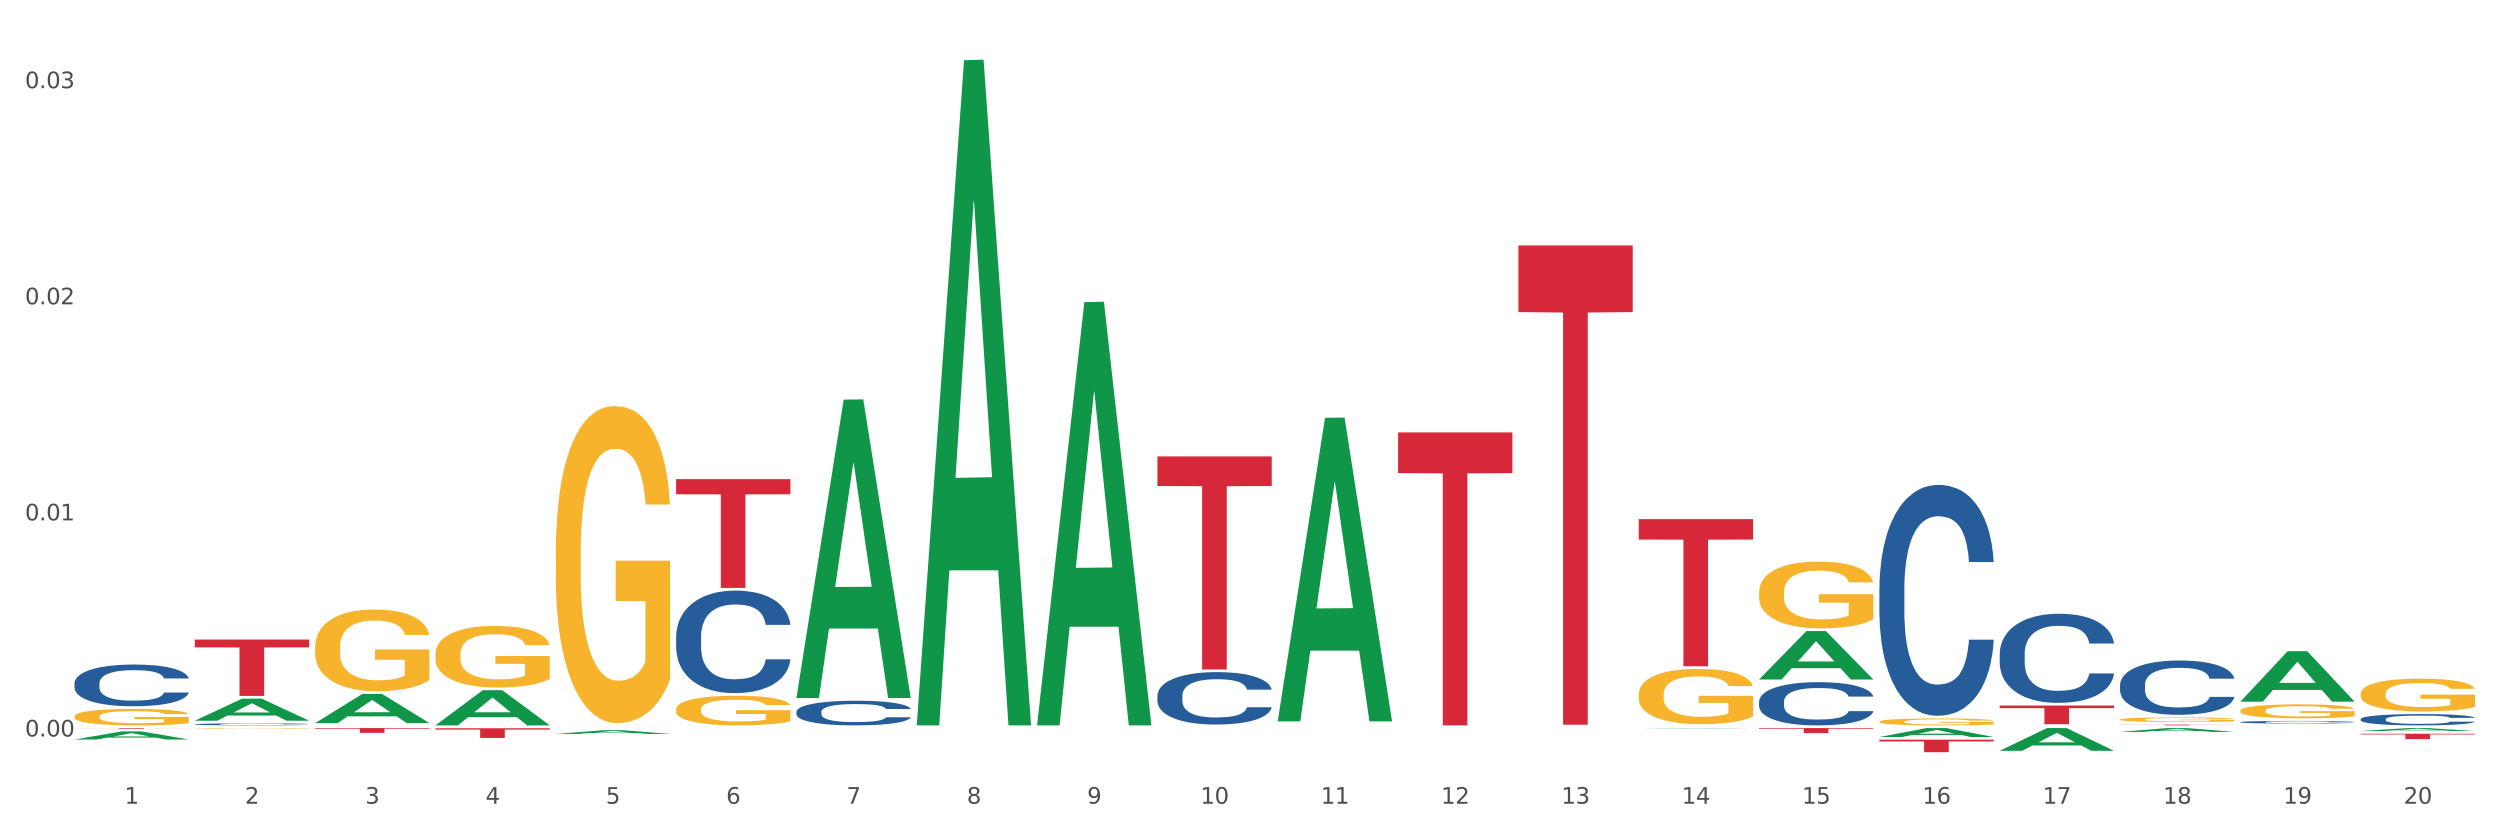 <?xml version="1.0" encoding="utf-8" standalone="no"?>
<!DOCTYPE svg PUBLIC "-//W3C//DTD SVG 1.1//EN"
  "http://www.w3.org/Graphics/SVG/1.1/DTD/svg11.dtd">
<svg xmlns:xlink="http://www.w3.org/1999/xlink" width="1080pt" height="360pt" viewBox="0 0 1080 360" xmlns="http://www.w3.org/2000/svg" version="1.1">
 <rect x="0" y="0" width="1080" height="360" fill="#333333" stroke="none"/>
 <defs>
  <style type="text/css">*{stroke-linejoin: round; stroke-linecap: butt}</style>
 </defs>
 <g id="figure_1">
  <g id="patch_1">
   <path d="M 0 360 
L 1080 360 
L 1080 0 
L 0 0 
z
" style="fill: #ffffff; stroke: #ffffff; stroke-linejoin: miter"/>
  </g>
  <g id="axes_1">
   <g id="matplotlib.axis_1">
    <g id="xtick_1">
     <g id="text_1">
      <!-- 1 -->
      <g style="fill: #4d4d4d" transform="translate(53.812 347.204) scale(0.096 -0.096)">
       <defs>
        <path id="DejaVuSans-31" d="M 794 531 
L 1825 531 
L 1825 4091 
L 703 3866 
L 703 4441 
L 1819 4666 
L 2450 4666 
L 2450 531 
L 3481 531 
L 3481 0 
L 794 0 
L 794 531 
z
" transform="scale(0.016)"/>
       </defs>
       <use xlink:href="#DejaVuSans-31"/>
      </g>
     </g>
    </g>
    <g id="xtick_2">
     <g id="text_2">
      <!-- 2 -->
      <g style="fill: #4d4d4d" transform="translate(105.793 347.204) scale(0.096 -0.096)">
       <defs>
        <path id="DejaVuSans-32" d="M 1228 531 
L 3431 531 
L 3431 0 
L 469 0 
L 469 531 
Q 828 903 1448 1529 
Q 2069 2156 2228 2338 
Q 2531 2678 2651 2914 
Q 2772 3150 2772 3378 
Q 2772 3750 2511 3984 
Q 2250 4219 1831 4219 
Q 1534 4219 1204 4116 
Q 875 4013 500 3803 
L 500 4441 
Q 881 4594 1212 4672 
Q 1544 4750 1819 4750 
Q 2544 4750 2975 4387 
Q 3406 4025 3406 3419 
Q 3406 3131 3298 2873 
Q 3191 2616 2906 2266 
Q 2828 2175 2409 1742 
Q 1991 1309 1228 531 
z
" transform="scale(0.016)"/>
       </defs>
       <use xlink:href="#DejaVuSans-32"/>
      </g>
     </g>
    </g>
    <g id="xtick_3">
     <g id="text_3">
      <!-- 3 -->
      <g style="fill: #4d4d4d" transform="translate(157.774 347.204) scale(0.096 -0.096)">
       <defs>
        <path id="DejaVuSans-33" d="M 2597 2516 
Q 3050 2419 3304 2112 
Q 3559 1806 3559 1356 
Q 3559 666 3084 287 
Q 2609 -91 1734 -91 
Q 1441 -91 1130 -33 
Q 819 25 488 141 
L 488 750 
Q 750 597 1062 519 
Q 1375 441 1716 441 
Q 2309 441 2620 675 
Q 2931 909 2931 1356 
Q 2931 1769 2642 2001 
Q 2353 2234 1838 2234 
L 1294 2234 
L 1294 2753 
L 1863 2753 
Q 2328 2753 2575 2939 
Q 2822 3125 2822 3475 
Q 2822 3834 2567 4026 
Q 2313 4219 1838 4219 
Q 1578 4219 1281 4162 
Q 984 4106 628 3988 
L 628 4550 
Q 988 4650 1302 4700 
Q 1616 4750 1894 4750 
Q 2613 4750 3031 4423 
Q 3450 4097 3450 3541 
Q 3450 3153 3228 2886 
Q 3006 2619 2597 2516 
z
" transform="scale(0.016)"/>
       </defs>
       <use xlink:href="#DejaVuSans-33"/>
      </g>
     </g>
    </g>
    <g id="xtick_4">
     <g id="text_4">
      <!-- 4 -->
      <g style="fill: #4d4d4d" transform="translate(209.756 347.204) scale(0.096 -0.096)">
       <defs>
        <path id="DejaVuSans-34" d="M 2419 4116 
L 825 1625 
L 2419 1625 
L 2419 4116 
z
M 2253 4666 
L 3047 4666 
L 3047 1625 
L 3713 1625 
L 3713 1100 
L 3047 1100 
L 3047 0 
L 2419 0 
L 2419 1100 
L 313 1100 
L 313 1709 
L 2253 4666 
z
" transform="scale(0.016)"/>
       </defs>
       <use xlink:href="#DejaVuSans-34"/>
      </g>
     </g>
    </g>
    <g id="xtick_5">
     <g id="text_5">
      <!-- 5 -->
      <g style="fill: #4d4d4d" transform="translate(261.737 347.204) scale(0.096 -0.096)">
       <defs>
        <path id="DejaVuSans-35" d="M 691 4666 
L 3169 4666 
L 3169 4134 
L 1269 4134 
L 1269 2991 
Q 1406 3038 1543 3061 
Q 1681 3084 1819 3084 
Q 2600 3084 3056 2656 
Q 3513 2228 3513 1497 
Q 3513 744 3044 326 
Q 2575 -91 1722 -91 
Q 1428 -91 1123 -41 
Q 819 9 494 109 
L 494 744 
Q 775 591 1075 516 
Q 1375 441 1709 441 
Q 2250 441 2565 725 
Q 2881 1009 2881 1497 
Q 2881 1984 2565 2268 
Q 2250 2553 1709 2553 
Q 1456 2553 1204 2497 
Q 953 2441 691 2322 
L 691 4666 
z
" transform="scale(0.016)"/>
       </defs>
       <use xlink:href="#DejaVuSans-35"/>
      </g>
     </g>
    </g>
    <g id="xtick_6">
     <g id="text_6">
      <!-- 6 -->
      <g style="fill: #4d4d4d" transform="translate(313.718 347.204) scale(0.096 -0.096)">
       <defs>
        <path id="DejaVuSans-36" d="M 2113 2584 
Q 1688 2584 1439 2293 
Q 1191 2003 1191 1497 
Q 1191 994 1439 701 
Q 1688 409 2113 409 
Q 2538 409 2786 701 
Q 3034 994 3034 1497 
Q 3034 2003 2786 2293 
Q 2538 2584 2113 2584 
z
M 3366 4563 
L 3366 3988 
Q 3128 4100 2886 4159 
Q 2644 4219 2406 4219 
Q 1781 4219 1451 3797 
Q 1122 3375 1075 2522 
Q 1259 2794 1537 2939 
Q 1816 3084 2150 3084 
Q 2853 3084 3261 2657 
Q 3669 2231 3669 1497 
Q 3669 778 3244 343 
Q 2819 -91 2113 -91 
Q 1303 -91 875 529 
Q 447 1150 447 2328 
Q 447 3434 972 4092 
Q 1497 4750 2381 4750 
Q 2619 4750 2861 4703 
Q 3103 4656 3366 4563 
z
" transform="scale(0.016)"/>
       </defs>
       <use xlink:href="#DejaVuSans-36"/>
      </g>
     </g>
    </g>
    <g id="xtick_7">
     <g id="text_7">
      <!-- 7 -->
      <g style="fill: #4d4d4d" transform="translate(365.699 347.204) scale(0.096 -0.096)">
       <defs>
        <path id="DejaVuSans-37" d="M 525 4666 
L 3525 4666 
L 3525 4397 
L 1831 0 
L 1172 0 
L 2766 4134 
L 525 4134 
L 525 4666 
z
" transform="scale(0.016)"/>
       </defs>
       <use xlink:href="#DejaVuSans-37"/>
      </g>
     </g>
    </g>
    <g id="xtick_8">
     <g id="text_8">
      <!-- 8 -->
      <g style="fill: #4d4d4d" transform="translate(417.68 347.204) scale(0.096 -0.096)">
       <defs>
        <path id="DejaVuSans-38" d="M 2034 2216 
Q 1584 2216 1326 1975 
Q 1069 1734 1069 1313 
Q 1069 891 1326 650 
Q 1584 409 2034 409 
Q 2484 409 2743 651 
Q 3003 894 3003 1313 
Q 3003 1734 2745 1975 
Q 2488 2216 2034 2216 
z
M 1403 2484 
Q 997 2584 770 2862 
Q 544 3141 544 3541 
Q 544 4100 942 4425 
Q 1341 4750 2034 4750 
Q 2731 4750 3128 4425 
Q 3525 4100 3525 3541 
Q 3525 3141 3298 2862 
Q 3072 2584 2669 2484 
Q 3125 2378 3379 2068 
Q 3634 1759 3634 1313 
Q 3634 634 3220 271 
Q 2806 -91 2034 -91 
Q 1263 -91 848 271 
Q 434 634 434 1313 
Q 434 1759 690 2068 
Q 947 2378 1403 2484 
z
M 1172 3481 
Q 1172 3119 1398 2916 
Q 1625 2713 2034 2713 
Q 2441 2713 2670 2916 
Q 2900 3119 2900 3481 
Q 2900 3844 2670 4047 
Q 2441 4250 2034 4250 
Q 1625 4250 1398 4047 
Q 1172 3844 1172 3481 
z
" transform="scale(0.016)"/>
       </defs>
       <use xlink:href="#DejaVuSans-38"/>
      </g>
     </g>
    </g>
    <g id="xtick_9">
     <g id="text_9">
      <!-- 9 -->
      <g style="fill: #4d4d4d" transform="translate(469.662 347.204) scale(0.096 -0.096)">
       <defs>
        <path id="DejaVuSans-39" d="M 703 97 
L 703 672 
Q 941 559 1184 500 
Q 1428 441 1663 441 
Q 2288 441 2617 861 
Q 2947 1281 2994 2138 
Q 2813 1869 2534 1725 
Q 2256 1581 1919 1581 
Q 1219 1581 811 2004 
Q 403 2428 403 3163 
Q 403 3881 828 4315 
Q 1253 4750 1959 4750 
Q 2769 4750 3195 4129 
Q 3622 3509 3622 2328 
Q 3622 1225 3098 567 
Q 2575 -91 1691 -91 
Q 1453 -91 1209 -44 
Q 966 3 703 97 
z
M 1959 2075 
Q 2384 2075 2632 2365 
Q 2881 2656 2881 3163 
Q 2881 3666 2632 3958 
Q 2384 4250 1959 4250 
Q 1534 4250 1286 3958 
Q 1038 3666 1038 3163 
Q 1038 2656 1286 2365 
Q 1534 2075 1959 2075 
z
" transform="scale(0.016)"/>
       </defs>
       <use xlink:href="#DejaVuSans-39"/>
      </g>
     </g>
    </g>
    <g id="xtick_10">
     <g id="text_10">
      <!-- 10 -->
      <g style="fill: #4d4d4d" transform="translate(518.589 347.204) scale(0.096 -0.096)">
       <defs>
        <path id="DejaVuSans-30" d="M 2034 4250 
Q 1547 4250 1301 3770 
Q 1056 3291 1056 2328 
Q 1056 1369 1301 889 
Q 1547 409 2034 409 
Q 2525 409 2770 889 
Q 3016 1369 3016 2328 
Q 3016 3291 2770 3770 
Q 2525 4250 2034 4250 
z
M 2034 4750 
Q 2819 4750 3233 4129 
Q 3647 3509 3647 2328 
Q 3647 1150 3233 529 
Q 2819 -91 2034 -91 
Q 1250 -91 836 529 
Q 422 1150 422 2328 
Q 422 3509 836 4129 
Q 1250 4750 2034 4750 
z
" transform="scale(0.016)"/>
       </defs>
       <use xlink:href="#DejaVuSans-31"/>
       <use xlink:href="#DejaVuSans-30" transform="translate(63.623 0)"/>
      </g>
     </g>
    </g>
    <g id="xtick_11">
     <g id="text_11">
      <!-- 11 -->
      <g style="fill: #4d4d4d" transform="translate(570.57 347.204) scale(0.096 -0.096)">
       <use xlink:href="#DejaVuSans-31"/>
       <use xlink:href="#DejaVuSans-31" transform="translate(63.623 0)"/>
      </g>
     </g>
    </g>
    <g id="xtick_12">
     <g id="text_12">
      <!-- 12 -->
      <g style="fill: #4d4d4d" transform="translate(622.551 347.204) scale(0.096 -0.096)">
       <use xlink:href="#DejaVuSans-31"/>
       <use xlink:href="#DejaVuSans-32" transform="translate(63.623 0)"/>
      </g>
     </g>
    </g>
    <g id="xtick_13">
     <g id="text_13">
      <!-- 13 -->
      <g style="fill: #4d4d4d" transform="translate(674.533 347.204) scale(0.096 -0.096)">
       <use xlink:href="#DejaVuSans-31"/>
       <use xlink:href="#DejaVuSans-33" transform="translate(63.623 0)"/>
      </g>
     </g>
    </g>
    <g id="xtick_14">
     <g id="text_14">
      <!-- 14 -->
      <g style="fill: #4d4d4d" transform="translate(726.514 347.204) scale(0.096 -0.096)">
       <use xlink:href="#DejaVuSans-31"/>
       <use xlink:href="#DejaVuSans-34" transform="translate(63.623 0)"/>
      </g>
     </g>
    </g>
    <g id="xtick_15">
     <g id="text_15">
      <!-- 15 -->
      <g style="fill: #4d4d4d" transform="translate(778.495 347.204) scale(0.096 -0.096)">
       <use xlink:href="#DejaVuSans-31"/>
       <use xlink:href="#DejaVuSans-35" transform="translate(63.623 0)"/>
      </g>
     </g>
    </g>
    <g id="xtick_16">
     <g id="text_16">
      <!-- 16 -->
      <g style="fill: #4d4d4d" transform="translate(830.476 347.204) scale(0.096 -0.096)">
       <use xlink:href="#DejaVuSans-31"/>
       <use xlink:href="#DejaVuSans-36" transform="translate(63.623 0)"/>
      </g>
     </g>
    </g>
    <g id="xtick_17">
     <g id="text_17">
      <!-- 17 -->
      <g style="fill: #4d4d4d" transform="translate(882.457 347.204) scale(0.096 -0.096)">
       <use xlink:href="#DejaVuSans-31"/>
       <use xlink:href="#DejaVuSans-37" transform="translate(63.623 0)"/>
      </g>
     </g>
    </g>
    <g id="xtick_18">
     <g id="text_18">
      <!-- 18 -->
      <g style="fill: #4d4d4d" transform="translate(934.439 347.204) scale(0.096 -0.096)">
       <use xlink:href="#DejaVuSans-31"/>
       <use xlink:href="#DejaVuSans-38" transform="translate(63.623 0)"/>
      </g>
     </g>
    </g>
    <g id="xtick_19">
     <g id="text_19">
      <!-- 19 -->
      <g style="fill: #4d4d4d" transform="translate(986.42 347.204) scale(0.096 -0.096)">
       <use xlink:href="#DejaVuSans-31"/>
       <use xlink:href="#DejaVuSans-39" transform="translate(63.623 0)"/>
      </g>
     </g>
    </g>
    <g id="xtick_20">
     <g id="text_20">
      <!-- 20 -->
      <g style="fill: #4d4d4d" transform="translate(1038.401 347.204) scale(0.096 -0.096)">
       <use xlink:href="#DejaVuSans-32"/>
       <use xlink:href="#DejaVuSans-30" transform="translate(63.623 0)"/>
      </g>
     </g>
    </g>
    <g id="xtick_21"/>
    <g id="xtick_22"/>
    <g id="xtick_23"/>
    <g id="xtick_24"/>
    <g id="xtick_25"/>
    <g id="xtick_26"/>
    <g id="xtick_27"/>
    <g id="xtick_28"/>
    <g id="xtick_29"/>
    <g id="xtick_30"/>
    <g id="xtick_31"/>
    <g id="xtick_32"/>
    <g id="xtick_33"/>
    <g id="xtick_34"/>
    <g id="xtick_35"/>
    <g id="xtick_36"/>
    <g id="xtick_37"/>
    <g id="xtick_38"/>
    <g id="xtick_39"/>
   </g>
   <g id="matplotlib.axis_2">
    <g id="ytick_1">
     <g id="text_21">
      <!-- 0.00 -->
      <g style="fill: #4d4d4d" transform="translate(10.8 318.166) scale(0.096 -0.096)">
       <defs>
        <path id="DejaVuSans-2e" d="M 684 794 
L 1344 794 
L 1344 0 
L 684 0 
L 684 794 
z
" transform="scale(0.016)"/>
       </defs>
       <use xlink:href="#DejaVuSans-30"/>
       <use xlink:href="#DejaVuSans-2e" transform="translate(63.623 0)"/>
       <use xlink:href="#DejaVuSans-30" transform="translate(95.41 0)"/>
       <use xlink:href="#DejaVuSans-30" transform="translate(159.033 0)"/>
      </g>
     </g>
    </g>
    <g id="ytick_2">
     <g id="text_22">
      <!-- 0.01 -->
      <g style="fill: #4d4d4d" transform="translate(10.8 224.813) scale(0.096 -0.096)">
       <use xlink:href="#DejaVuSans-30"/>
       <use xlink:href="#DejaVuSans-2e" transform="translate(63.623 0)"/>
       <use xlink:href="#DejaVuSans-30" transform="translate(95.41 0)"/>
       <use xlink:href="#DejaVuSans-31" transform="translate(159.033 0)"/>
      </g>
     </g>
    </g>
    <g id="ytick_3">
     <g id="text_23">
      <!-- 0.02 -->
      <g style="fill: #4d4d4d" transform="translate(10.8 131.46) scale(0.096 -0.096)">
       <use xlink:href="#DejaVuSans-30"/>
       <use xlink:href="#DejaVuSans-2e" transform="translate(63.623 0)"/>
       <use xlink:href="#DejaVuSans-30" transform="translate(95.41 0)"/>
       <use xlink:href="#DejaVuSans-32" transform="translate(159.033 0)"/>
      </g>
     </g>
    </g>
    <g id="ytick_4">
     <g id="text_24">
      <!-- 0.03 -->
      <g style="fill: #4d4d4d" transform="translate(10.8 38.107) scale(0.096 -0.096)">
       <use xlink:href="#DejaVuSans-30"/>
       <use xlink:href="#DejaVuSans-2e" transform="translate(63.623 0)"/>
       <use xlink:href="#DejaVuSans-30" transform="translate(95.41 0)"/>
       <use xlink:href="#DejaVuSans-33" transform="translate(159.033 0)"/>
      </g>
     </g>
    </g>
    <g id="ytick_5"/>
    <g id="ytick_6"/>
    <g id="ytick_7"/>
   </g>
   <g id="PolyCollection_1">
    <path d="M 32.175 319.461 
L 32.226 319.458 
L 52.59 315.973 
L 61.041 315.97 
L 81.557 319.468 
L 71.783 319.468 
L 67.353 318.653 
L 46.328 318.653 
L 46.175 318.666 
L 41.899 319.468 
L 32.175 319.468 
L 32.175 319.461 
L 48.975 318.167 
L 64.706 318.164 
L 56.917 316.715 
L 56.815 316.709 
L 56.713 316.719 
L 48.924 318.164 
L 48.975 318.167 
L 32.175 319.461 
z
" clip-path="url(#p2b74871163)" style="fill: #109648"/>
    <path d="M 84.156 311.329 
L 84.207 311.32 
L 104.571 301.815 
L 113.022 301.806 
L 133.538 311.347 
L 123.764 311.347 
L 119.335 309.125 
L 98.309 309.125 
L 98.156 309.161 
L 93.88 311.347 
L 84.156 311.347 
L 84.156 311.329 
L 100.956 307.8 
L 116.687 307.791 
L 108.898 303.84 
L 108.796 303.822 
L 108.695 303.849 
L 100.905 307.791 
L 100.956 307.8 
L 84.156 311.329 
z
" clip-path="url(#p2b74871163)" style="fill: #109648"/>
    <path d="M 136.137 312.36 
L 136.188 312.348 
L 156.552 299.772 
L 165.003 299.76 
L 185.52 312.383 
L 175.745 312.383 
L 171.316 309.444 
L 150.29 309.444 
L 150.137 309.491 
L 145.861 312.383 
L 136.137 312.383 
L 136.137 312.36 
L 152.938 307.69 
L 168.669 307.678 
L 160.879 302.451 
L 160.778 302.427 
L 160.676 302.463 
L 152.887 307.678 
L 152.938 307.69 
L 136.137 312.36 
z
" clip-path="url(#p2b74871163)" style="fill: #109648"/>
    <path d="M 188.119 313.335 
L 188.17 313.321 
L 208.533 298.177 
L 216.984 298.163 
L 237.501 313.364 
L 227.726 313.364 
L 223.297 309.824 
L 202.271 309.824 
L 202.119 309.881 
L 197.842 313.364 
L 188.119 313.364 
L 188.119 313.335 
L 204.919 307.712 
L 220.65 307.697 
L 212.861 301.403 
L 212.759 301.375 
L 212.657 301.417 
L 204.868 307.697 
L 204.919 307.712 
L 188.119 313.335 
z
" clip-path="url(#p2b74871163)" style="fill: #109648"/>
    <path d="M 240.1 317.046 
L 240.151 317.045 
L 260.514 315.448 
L 268.965 315.447 
L 289.482 317.049 
L 279.707 317.049 
L 275.278 316.676 
L 254.253 316.676 
L 254.1 316.682 
L 249.824 317.049 
L 240.1 317.049 
L 240.1 317.046 
L 256.9 316.453 
L 272.631 316.452 
L 264.842 315.788 
L 264.74 315.785 
L 264.638 315.79 
L 256.849 316.452 
L 256.9 316.453 
L 240.1 317.046 
z
" clip-path="url(#p2b74871163)" style="fill: #109648"/>
    <path d="M 344.062 301.325 
L 344.113 301.204 
L 364.477 172.641 
L 372.928 172.52 
L 393.444 301.567 
L 383.67 301.567 
L 379.241 271.517 
L 358.215 271.517 
L 358.062 272.002 
L 353.786 301.567 
L 344.062 301.567 
L 344.062 301.325 
L 360.862 253.583 
L 376.593 253.462 
L 368.804 200.026 
L 368.702 199.783 
L 368.601 200.147 
L 360.811 253.462 
L 360.862 253.583 
L 344.062 301.325 
z
" clip-path="url(#p2b74871163)" style="fill: #109648"/>
    <path d="M 1019.818 315.812 
L 1019.869 315.811 
L 1040.233 314.52 
L 1048.684 314.519 
L 1069.2 315.815 
L 1059.425 315.815 
L 1054.996 315.513 
L 1033.971 315.513 
L 1033.818 315.518 
L 1029.542 315.815 
L 1019.818 315.815 
L 1019.818 315.812 
L 1036.618 315.333 
L 1052.349 315.332 
L 1044.56 314.795 
L 1044.458 314.793 
L 1044.356 314.796 
L 1036.567 315.332 
L 1036.618 315.333 
L 1019.818 315.812 
z
" clip-path="url(#p2b74871163)" style="fill: #109648"/>
    <path d="M 707.931 314.671 
L 707.982 314.67 
L 728.345 314.519 
L 736.796 314.519 
L 757.313 314.671 
L 747.538 314.671 
L 743.109 314.635 
L 722.083 314.635 
L 721.931 314.636 
L 717.654 314.671 
L 707.931 314.671 
L 707.931 314.671 
L 724.731 314.614 
L 740.462 314.614 
L 732.673 314.551 
L 732.571 314.551 
L 732.469 314.551 
L 724.68 314.614 
L 724.731 314.614 
L 707.931 314.671 
z
" clip-path="url(#p2b74871163)" style="fill: #109648"/>
    <path d="M 759.912 293.507 
L 759.963 293.487 
L 780.327 272.636 
L 788.777 272.616 
L 809.294 293.546 
L 799.519 293.546 
L 795.09 288.672 
L 774.065 288.672 
L 773.912 288.751 
L 769.636 293.546 
L 759.912 293.546 
L 759.912 293.507 
L 776.712 285.764 
L 792.443 285.744 
L 784.654 277.077 
L 784.552 277.038 
L 784.45 277.097 
L 776.661 285.744 
L 776.712 285.764 
L 759.912 293.507 
z
" clip-path="url(#p2b74871163)" style="fill: #109648"/>
    <path d="M 811.893 318.386 
L 811.944 318.382 
L 832.308 314.523 
L 840.759 314.519 
L 861.275 318.393 
L 851.501 318.393 
L 847.071 317.491 
L 826.046 317.491 
L 825.893 317.505 
L 821.617 318.393 
L 811.893 318.393 
L 811.893 318.386 
L 828.693 316.952 
L 844.424 316.949 
L 836.635 315.345 
L 836.533 315.337 
L 836.431 315.348 
L 828.642 316.949 
L 828.693 316.952 
L 811.893 318.386 
z
" clip-path="url(#p2b74871163)" style="fill: #109648"/>
    <path d="M 915.855 295.871 
L 915.914 295.85 
L 915.914 295.25 
L 916.089 294.436 
L 916.731 292.937 
L 917.548 291.802 
L 918.949 290.474 
L 919.708 289.918 
L 920.7 289.296 
L 922.743 288.29 
L 925.078 287.433 
L 926.713 286.962 
L 927.938 286.662 
L 930.682 286.127 
L 932.258 285.891 
L 933.892 285.698 
L 935.293 285.57 
L 937.628 285.42 
L 939.496 285.356 
L 941.656 285.334 
L 943.465 285.356 
L 945.858 285.441 
L 949.361 285.698 
L 950.703 285.848 
L 952.513 286.105 
L 954.381 286.448 
L 955.898 286.791 
L 957.649 287.283 
L 959.459 287.926 
L 961.21 288.74 
L 962.436 289.489 
L 963.428 290.282 
L 964.304 291.245 
L 964.946 292.295 
L 965.238 293.173 
L 954.556 293.173 
L 954.264 292.38 
L 953.68 291.524 
L 953.096 290.946 
L 952.454 290.474 
L 951.462 289.939 
L 950.586 289.596 
L 949.127 289.189 
L 947.785 288.932 
L 946.676 288.782 
L 945.333 288.654 
L 942.473 288.525 
L 940.43 288.525 
L 939.146 288.568 
L 937.57 288.675 
L 936.227 288.825 
L 934.651 289.082 
L 933.425 289.361 
L 932.199 289.725 
L 931.499 289.982 
L 930.448 290.453 
L 929.748 290.838 
L 928.814 291.502 
L 928.289 291.974 
L 927.355 293.194 
L 926.946 294.094 
L 926.771 294.715 
L 926.654 295.4 
L 926.654 298.741 
L 927.004 300.24 
L 927.296 300.883 
L 927.763 301.611 
L 928.639 302.553 
L 929.923 303.474 
L 931.265 304.138 
L 932.375 304.545 
L 933.425 304.845 
L 934.476 305.081 
L 935.76 305.295 
L 936.811 305.423 
L 938.387 305.552 
L 940.255 305.616 
L 941.714 305.616 
L 944.691 305.509 
L 946.033 305.402 
L 947.318 305.252 
L 948.719 305.016 
L 949.828 304.759 
L 950.47 304.567 
L 951.52 304.16 
L 952.338 303.731 
L 953.038 303.239 
L 953.505 302.81 
L 954.03 302.168 
L 954.439 301.44 
L 954.556 301.054 
L 965.238 301.054 
L 965.004 301.825 
L 964.596 302.575 
L 963.778 303.581 
L 963.136 304.16 
L 962.144 304.866 
L 961.093 305.466 
L 959.634 306.13 
L 958.291 306.623 
L 956.89 307.051 
L 955.373 307.436 
L 952.629 307.972 
L 951.637 308.122 
L 949.536 308.379 
L 947.901 308.529 
L 945.508 308.679 
L 943.056 308.764 
L 940.488 308.786 
L 938.212 308.743 
L 935.702 308.614 
L 934.126 308.486 
L 932.375 308.293 
L 930.332 307.993 
L 928.405 307.629 
L 926.596 307.201 
L 924.903 306.708 
L 923.327 306.151 
L 921.284 305.23 
L 919.766 304.331 
L 918.657 303.496 
L 917.898 302.789 
L 917.14 301.889 
L 916.731 301.268 
L 916.089 299.769 
L 915.855 298.377 
L 915.855 295.871 
z
" clip-path="url(#p2b74871163)" style="fill: #255c99"/>
    <path d="M 967.837 303.085 
L 967.888 303.065 
L 988.251 281.324 
L 996.702 281.303 
L 1017.219 303.126 
L 1007.444 303.126 
L 1003.015 298.045 
L 981.989 298.045 
L 981.837 298.127 
L 977.56 303.126 
L 967.837 303.126 
L 967.837 303.085 
L 984.637 295.012 
L 1000.368 294.991 
L 992.579 285.955 
L 992.477 285.914 
L 992.375 285.975 
L 984.586 294.991 
L 984.637 295.012 
L 967.837 303.085 
z
" clip-path="url(#p2b74871163)" style="fill: #109648"/>
    <path d="M 915.855 316.184 
L 915.906 316.182 
L 936.27 314.52 
L 944.721 314.519 
L 965.238 316.187 
L 955.463 316.187 
L 951.034 315.798 
L 930.008 315.798 
L 929.856 315.805 
L 925.579 316.187 
L 915.855 316.187 
L 915.855 316.184 
L 932.656 315.567 
L 948.387 315.565 
L 940.597 314.874 
L 940.496 314.871 
L 940.394 314.876 
L 932.605 315.565 
L 932.656 315.567 
L 915.855 316.184 
z
" clip-path="url(#p2b74871163)" style="fill: #109648"/>
    <path d="M 448.025 313.02 
L 448.076 312.848 
L 468.439 130.521 
L 476.89 130.349 
L 497.407 313.364 
L 487.632 313.364 
L 483.203 270.746 
L 462.177 270.746 
L 462.025 271.434 
L 457.748 313.364 
L 448.025 313.364 
L 448.025 313.02 
L 464.825 245.313 
L 480.556 245.142 
L 472.767 169.358 
L 472.665 169.014 
L 472.563 169.53 
L 464.774 245.142 
L 464.825 245.313 
L 448.025 313.02 
z
" clip-path="url(#p2b74871163)" style="fill: #109648"/>
    <path d="M 84.156 312.889 
L 84.215 312.889 
L 84.215 312.867 
L 84.39 312.837 
L 85.032 312.782 
L 85.849 312.74 
L 87.25 312.691 
L 88.009 312.671 
L 89.001 312.648 
L 91.044 312.611 
L 93.379 312.579 
L 95.013 312.562 
L 96.239 312.551 
L 98.983 312.531 
L 100.559 312.523 
L 102.193 312.516 
L 103.594 312.511 
L 105.929 312.505 
L 107.797 312.503 
L 109.956 312.502 
L 111.766 312.503 
L 114.159 312.506 
L 117.661 312.516 
L 119.004 312.521 
L 120.813 312.531 
L 122.681 312.543 
L 124.199 312.556 
L 125.95 312.574 
L 127.76 312.597 
L 129.511 312.627 
L 130.737 312.655 
L 131.729 312.684 
L 132.604 312.719 
L 133.246 312.758 
L 133.538 312.79 
L 122.856 312.79 
L 122.565 312.761 
L 121.981 312.73 
L 121.397 312.708 
L 120.755 312.691 
L 119.763 312.671 
L 118.887 312.659 
L 117.428 312.644 
L 116.085 312.634 
L 114.976 312.629 
L 113.634 312.624 
L 110.774 312.619 
L 108.731 312.619 
L 107.446 312.621 
L 105.87 312.625 
L 104.528 312.63 
L 102.952 312.64 
L 101.726 312.65 
L 100.5 312.664 
L 99.8 312.673 
L 98.749 312.69 
L 98.049 312.704 
L 97.115 312.729 
L 96.589 312.746 
L 95.655 312.791 
L 95.247 312.824 
L 95.072 312.847 
L 94.955 312.872 
L 94.955 312.995 
L 95.305 313.05 
L 95.597 313.074 
L 96.064 313.1 
L 96.94 313.135 
L 98.224 313.169 
L 99.566 313.193 
L 100.675 313.208 
L 101.726 313.219 
L 102.777 313.228 
L 104.061 313.236 
L 105.112 313.24 
L 106.688 313.245 
L 108.555 313.247 
L 110.015 313.247 
L 112.992 313.243 
L 114.334 313.24 
L 115.618 313.234 
L 117.019 313.225 
L 118.128 313.216 
L 118.77 313.209 
L 119.821 313.194 
L 120.638 313.178 
L 121.339 313.16 
L 121.806 313.144 
L 122.331 313.121 
L 122.74 313.094 
L 122.856 313.08 
L 133.538 313.08 
L 133.305 313.108 
L 132.896 313.136 
L 132.079 313.173 
L 131.437 313.194 
L 130.445 313.22 
L 129.394 313.242 
L 127.935 313.266 
L 126.592 313.284 
L 125.191 313.3 
L 123.674 313.314 
L 120.93 313.334 
L 119.938 313.339 
L 117.836 313.349 
L 116.202 313.354 
L 113.809 313.36 
L 111.357 313.363 
L 108.789 313.364 
L 106.512 313.362 
L 104.002 313.358 
L 102.426 313.353 
L 100.675 313.346 
L 98.632 313.335 
L 96.706 313.321 
L 94.897 313.306 
L 93.204 313.288 
L 91.628 313.267 
L 89.585 313.233 
L 88.067 313.2 
L 86.958 313.17 
L 86.199 313.144 
L 85.44 313.11 
L 85.032 313.088 
L 84.39 313.033 
L 84.156 312.981 
L 84.156 312.889 
z
" clip-path="url(#p2b74871163)" style="fill: #255c99"/>
    <path d="M 292.081 275.039 
L 292.139 274.998 
L 292.139 273.866 
L 292.315 272.329 
L 292.957 269.499 
L 293.774 267.355 
L 295.175 264.848 
L 295.934 263.797 
L 296.926 262.624 
L 298.969 260.723 
L 301.304 259.106 
L 302.938 258.216 
L 304.164 257.65 
L 306.907 256.639 
L 308.483 256.194 
L 310.118 255.83 
L 311.519 255.588 
L 313.854 255.305 
L 315.721 255.183 
L 317.881 255.143 
L 319.691 255.183 
L 322.084 255.345 
L 325.586 255.83 
L 326.929 256.113 
L 328.738 256.599 
L 330.606 257.246 
L 332.124 257.893 
L 333.875 258.823 
L 335.684 260.036 
L 337.436 261.573 
L 338.661 262.988 
L 339.654 264.484 
L 340.529 266.304 
L 341.171 268.286 
L 341.463 269.944 
L 330.781 269.944 
L 330.489 268.447 
L 329.906 266.83 
L 329.322 265.738 
L 328.68 264.848 
L 327.688 263.837 
L 326.812 263.19 
L 325.353 262.422 
L 324.01 261.937 
L 322.901 261.654 
L 321.559 261.411 
L 318.698 261.168 
L 316.655 261.168 
L 315.371 261.249 
L 313.795 261.451 
L 312.453 261.734 
L 310.877 262.22 
L 309.651 262.745 
L 308.425 263.433 
L 307.725 263.918 
L 306.674 264.808 
L 305.973 265.536 
L 305.039 266.789 
L 304.514 267.679 
L 303.58 269.984 
L 303.172 271.682 
L 302.996 272.855 
L 302.88 274.149 
L 302.88 280.458 
L 303.23 283.288 
L 303.522 284.501 
L 303.989 285.876 
L 304.864 287.656 
L 306.149 289.395 
L 307.491 290.648 
L 308.6 291.416 
L 309.651 291.983 
L 310.701 292.427 
L 311.986 292.832 
L 313.036 293.074 
L 314.612 293.317 
L 316.48 293.438 
L 317.94 293.438 
L 320.916 293.236 
L 322.259 293.034 
L 323.543 292.751 
L 324.944 292.306 
L 326.053 291.821 
L 326.695 291.457 
L 327.746 290.689 
L 328.563 289.88 
L 329.264 288.95 
L 329.731 288.141 
L 330.256 286.928 
L 330.664 285.553 
L 330.781 284.825 
L 341.463 284.825 
L 341.23 286.281 
L 340.821 287.696 
L 340.004 289.597 
L 339.362 290.689 
L 338.369 292.023 
L 337.319 293.155 
L 335.86 294.409 
L 334.517 295.339 
L 333.116 296.148 
L 331.598 296.876 
L 328.855 297.887 
L 327.863 298.17 
L 325.761 298.655 
L 324.127 298.938 
L 321.734 299.221 
L 319.282 299.383 
L 316.714 299.423 
L 314.437 299.342 
L 311.927 299.1 
L 310.351 298.857 
L 308.6 298.493 
L 306.557 297.927 
L 304.631 297.24 
L 302.821 296.431 
L 301.129 295.501 
L 299.553 294.449 
L 297.51 292.71 
L 295.992 291.012 
L 294.883 289.435 
L 294.124 288.1 
L 293.365 286.402 
L 292.957 285.229 
L 292.315 282.399 
L 292.081 279.77 
L 292.081 275.039 
z
" clip-path="url(#p2b74871163)" style="fill: #255c99"/>
    <path d="M 759.912 255.95 
L 759.97 255.923 
L 759.97 254.975 
L 760.087 254.159 
L 760.67 252.184 
L 761.544 250.551 
L 762.186 249.682 
L 762.827 248.971 
L 763.585 248.26 
L 764.518 247.523 
L 766.209 246.443 
L 767.258 245.89 
L 768.541 245.31 
L 770.873 244.468 
L 772.563 243.994 
L 774.313 243.599 
L 777.169 243.125 
L 779.035 242.914 
L 781.017 242.756 
L 783.408 242.651 
L 785.215 242.624 
L 789.18 242.703 
L 792.561 242.94 
L 794.194 243.125 
L 796.293 243.441 
L 797.4 243.651 
L 799.208 244.073 
L 801.073 244.626 
L 802.356 245.1 
L 804.28 245.995 
L 805.738 246.891 
L 807.078 247.997 
L 807.778 248.76 
L 808.303 249.471 
L 808.769 250.288 
L 809.236 251.578 
L 798.741 251.578 
L 798.333 250.656 
L 797.692 249.787 
L 796.759 248.945 
L 795.943 248.418 
L 794.543 247.76 
L 793.261 247.338 
L 791.92 247.022 
L 790.287 246.759 
L 789.005 246.627 
L 787.197 246.522 
L 783.641 246.548 
L 781.251 246.759 
L 779.618 247.022 
L 778.569 247.259 
L 777.636 247.523 
L 776.586 247.891 
L 775.362 248.444 
L 774.487 248.945 
L 773.613 249.577 
L 772.913 250.209 
L 772.272 250.946 
L 771.747 251.736 
L 771.339 252.552 
L 770.989 253.553 
L 770.698 255.212 
L 770.698 258.82 
L 770.814 259.637 
L 771.106 260.716 
L 771.456 261.533 
L 772.039 262.507 
L 772.563 263.165 
L 773.555 264.113 
L 774.662 264.904 
L 775.537 265.404 
L 776.411 265.825 
L 777.927 266.405 
L 779.618 266.879 
L 781.076 267.168 
L 783.058 267.432 
L 784.399 267.537 
L 785.565 267.59 
L 788.422 267.59 
L 790.462 267.511 
L 792.736 267.326 
L 794.485 267.089 
L 795.943 266.8 
L 797.575 266.326 
L 798.625 265.878 
L 798.625 260.374 
L 785.798 260.348 
L 785.798 256.687 
L 809.294 256.687 
L 809.294 267.432 
L 808.303 267.985 
L 807.195 268.485 
L 806.029 268.933 
L 804.28 269.486 
L 802.181 270.012 
L 800.315 270.381 
L 798.333 270.697 
L 796.001 270.987 
L 792.969 271.25 
L 791.104 271.356 
L 788.772 271.435 
L 786.031 271.461 
L 783.641 271.408 
L 781.309 271.277 
L 778.86 271.04 
L 776.47 270.697 
L 774.662 270.355 
L 772.855 269.933 
L 770.931 269.38 
L 769.415 268.854 
L 768.249 268.38 
L 766.966 267.774 
L 765.567 266.984 
L 764.518 266.273 
L 763.585 265.536 
L 762.594 264.587 
L 761.894 263.771 
L 761.194 262.744 
L 760.786 261.98 
L 760.32 260.795 
L 759.97 259.136 
L 759.912 255.95 
z
" clip-path="url(#p2b74871163)" style="fill: #f7b32b"/>
    <path d="M 32.175 295.178 
L 32.233 295.162 
L 32.233 294.701 
L 32.408 294.076 
L 33.051 292.924 
L 33.868 292.051 
L 35.269 291.031 
L 36.028 290.603 
L 37.02 290.126 
L 39.063 289.352 
L 41.398 288.694 
L 43.032 288.332 
L 44.258 288.102 
L 47.001 287.69 
L 48.577 287.509 
L 50.212 287.361 
L 51.613 287.262 
L 53.948 287.147 
L 55.815 287.098 
L 57.975 287.081 
L 59.785 287.098 
L 62.178 287.164 
L 65.68 287.361 
L 67.023 287.476 
L 68.832 287.674 
L 70.7 287.937 
L 72.218 288.2 
L 73.969 288.579 
L 75.778 289.073 
L 77.53 289.698 
L 78.755 290.274 
L 79.748 290.883 
L 80.623 291.624 
L 81.265 292.43 
L 81.557 293.105 
L 70.875 293.105 
L 70.583 292.496 
L 70 291.837 
L 69.416 291.393 
L 68.774 291.031 
L 67.782 290.62 
L 66.906 290.356 
L 65.447 290.044 
L 64.104 289.846 
L 62.995 289.731 
L 61.653 289.632 
L 58.792 289.533 
L 56.749 289.533 
L 55.465 289.566 
L 53.889 289.649 
L 52.547 289.764 
L 50.971 289.961 
L 49.745 290.175 
L 48.519 290.455 
L 47.819 290.653 
L 46.768 291.015 
L 46.067 291.311 
L 45.133 291.821 
L 44.608 292.183 
L 43.674 293.121 
L 43.266 293.812 
L 43.09 294.29 
L 42.974 294.816 
L 42.974 297.384 
L 43.324 298.536 
L 43.616 299.029 
L 44.083 299.589 
L 44.958 300.313 
L 46.242 301.021 
L 47.585 301.531 
L 48.694 301.844 
L 49.745 302.074 
L 50.795 302.255 
L 52.08 302.42 
L 53.13 302.518 
L 54.706 302.617 
L 56.574 302.666 
L 58.033 302.666 
L 61.01 302.584 
L 62.353 302.502 
L 63.637 302.387 
L 65.038 302.206 
L 66.147 302.008 
L 66.789 301.86 
L 67.84 301.547 
L 68.657 301.218 
L 69.358 300.84 
L 69.825 300.511 
L 70.35 300.017 
L 70.758 299.457 
L 70.875 299.161 
L 81.557 299.161 
L 81.324 299.753 
L 80.915 300.33 
L 80.098 301.103 
L 79.456 301.547 
L 78.463 302.09 
L 77.413 302.551 
L 75.953 303.061 
L 74.611 303.44 
L 73.21 303.769 
L 71.692 304.065 
L 68.949 304.477 
L 67.957 304.592 
L 65.855 304.789 
L 64.221 304.905 
L 61.828 305.02 
L 59.376 305.086 
L 56.808 305.102 
L 54.531 305.069 
L 52.021 304.971 
L 50.445 304.872 
L 48.694 304.724 
L 46.651 304.493 
L 44.725 304.213 
L 42.915 303.884 
L 41.223 303.506 
L 39.647 303.078 
L 37.604 302.37 
L 36.086 301.679 
L 34.977 301.037 
L 34.218 300.494 
L 33.459 299.803 
L 33.051 299.326 
L 32.408 298.174 
L 32.175 297.104 
L 32.175 295.178 
z
" clip-path="url(#p2b74871163)" style="fill: #255c99"/>
    <path d="M 707.931 300.007 
L 707.989 299.985 
L 707.989 299.201 
L 708.106 298.525 
L 708.689 296.89 
L 709.563 295.539 
L 710.204 294.819 
L 710.846 294.231 
L 711.604 293.642 
L 712.537 293.032 
L 714.227 292.138 
L 715.277 291.68 
L 716.559 291.201 
L 718.891 290.503 
L 720.582 290.111 
L 722.331 289.784 
L 725.188 289.392 
L 727.054 289.217 
L 729.036 289.087 
L 731.427 288.999 
L 733.234 288.978 
L 737.198 289.043 
L 740.58 289.239 
L 742.212 289.392 
L 744.311 289.653 
L 745.419 289.828 
L 747.226 290.176 
L 749.092 290.634 
L 750.375 291.027 
L 752.299 291.768 
L 753.756 292.509 
L 755.097 293.424 
L 755.797 294.056 
L 756.322 294.645 
L 756.788 295.321 
L 757.254 296.389 
L 746.76 296.389 
L 746.352 295.626 
L 745.711 294.906 
L 744.778 294.209 
L 743.962 293.773 
L 742.562 293.228 
L 741.28 292.879 
L 739.939 292.618 
L 738.306 292.4 
L 737.024 292.291 
L 735.216 292.204 
L 731.66 292.225 
L 729.269 292.4 
L 727.637 292.618 
L 726.587 292.814 
L 725.655 293.032 
L 724.605 293.337 
L 723.381 293.795 
L 722.506 294.209 
L 721.632 294.732 
L 720.932 295.255 
L 720.291 295.866 
L 719.766 296.519 
L 719.358 297.195 
L 719.008 298.023 
L 718.717 299.397 
L 718.717 302.383 
L 718.833 303.059 
L 719.125 303.952 
L 719.475 304.628 
L 720.058 305.435 
L 720.582 305.979 
L 721.573 306.764 
L 722.681 307.418 
L 723.556 307.832 
L 724.43 308.181 
L 725.946 308.661 
L 727.637 309.053 
L 729.094 309.293 
L 731.077 309.511 
L 732.418 309.598 
L 733.584 309.641 
L 736.441 309.641 
L 738.481 309.576 
L 740.755 309.423 
L 742.504 309.227 
L 743.962 308.987 
L 745.594 308.595 
L 746.643 308.225 
L 746.643 303.669 
L 733.817 303.647 
L 733.817 300.617 
L 757.313 300.617 
L 757.313 309.511 
L 756.322 309.968 
L 755.214 310.382 
L 754.048 310.753 
L 752.299 311.211 
L 750.2 311.647 
L 748.334 311.952 
L 746.352 312.213 
L 744.02 312.453 
L 740.988 312.671 
L 739.122 312.758 
L 736.79 312.824 
L 734.05 312.846 
L 731.66 312.802 
L 729.328 312.693 
L 726.879 312.497 
L 724.489 312.213 
L 722.681 311.93 
L 720.874 311.581 
L 718.95 311.124 
L 717.434 310.688 
L 716.268 310.295 
L 714.985 309.794 
L 713.586 309.14 
L 712.537 308.552 
L 711.604 307.941 
L 710.613 307.157 
L 709.913 306.481 
L 709.213 305.631 
L 708.805 304.999 
L 708.339 304.018 
L 707.989 302.644 
L 707.931 300.007 
z
" clip-path="url(#p2b74871163)" style="fill: #f7b32b"/>
    <path d="M 759.912 303.087 
L 759.97 303.07 
L 759.97 302.592 
L 760.145 301.945 
L 760.787 300.752 
L 761.605 299.848 
L 763.006 298.792 
L 763.764 298.349 
L 764.757 297.854 
L 766.8 297.053 
L 769.135 296.372 
L 770.769 295.997 
L 771.995 295.758 
L 774.738 295.332 
L 776.314 295.144 
L 777.949 294.991 
L 779.349 294.889 
L 781.684 294.769 
L 783.552 294.718 
L 785.712 294.701 
L 787.521 294.718 
L 789.915 294.787 
L 793.417 294.991 
L 794.76 295.11 
L 796.569 295.315 
L 798.437 295.588 
L 799.955 295.86 
L 801.706 296.252 
L 803.515 296.764 
L 805.266 297.411 
L 806.492 298.008 
L 807.484 298.638 
L 808.36 299.405 
L 809.002 300.24 
L 809.294 300.939 
L 798.612 300.939 
L 798.32 300.309 
L 797.736 299.627 
L 797.153 299.167 
L 796.511 298.792 
L 795.518 298.366 
L 794.643 298.093 
L 793.183 297.769 
L 791.841 297.565 
L 790.732 297.445 
L 789.389 297.343 
L 786.529 297.241 
L 784.486 297.241 
L 783.202 297.275 
L 781.626 297.36 
L 780.283 297.479 
L 778.707 297.684 
L 777.482 297.905 
L 776.256 298.195 
L 775.555 298.4 
L 774.505 298.775 
L 773.804 299.081 
L 772.87 299.61 
L 772.345 299.985 
L 771.411 300.956 
L 771.002 301.672 
L 770.827 302.166 
L 770.711 302.712 
L 770.711 305.371 
L 771.061 306.564 
L 771.353 307.075 
L 771.82 307.654 
L 772.695 308.404 
L 773.979 309.137 
L 775.322 309.665 
L 776.431 309.989 
L 777.482 310.228 
L 778.532 310.415 
L 779.816 310.586 
L 780.867 310.688 
L 782.443 310.79 
L 784.311 310.841 
L 785.77 310.841 
L 788.747 310.756 
L 790.09 310.671 
L 791.374 310.552 
L 792.775 310.364 
L 793.884 310.16 
L 794.526 310.006 
L 795.577 309.683 
L 796.394 309.342 
L 797.094 308.95 
L 797.561 308.609 
L 798.087 308.097 
L 798.495 307.518 
L 798.612 307.211 
L 809.294 307.211 
L 809.061 307.825 
L 808.652 308.421 
L 807.835 309.222 
L 807.193 309.683 
L 806.2 310.245 
L 805.15 310.722 
L 803.69 311.25 
L 802.348 311.642 
L 800.947 311.983 
L 799.429 312.29 
L 796.686 312.716 
L 795.693 312.836 
L 793.592 313.04 
L 791.958 313.159 
L 789.564 313.279 
L 787.113 313.347 
L 784.545 313.364 
L 782.268 313.33 
L 779.758 313.228 
L 778.182 313.125 
L 776.431 312.972 
L 774.388 312.733 
L 772.462 312.444 
L 770.652 312.103 
L 768.959 311.711 
L 767.383 311.268 
L 765.34 310.535 
L 763.823 309.819 
L 762.714 309.154 
L 761.955 308.592 
L 761.196 307.876 
L 760.787 307.382 
L 760.145 306.189 
L 759.912 305.081 
L 759.912 303.087 
z
" clip-path="url(#p2b74871163)" style="fill: #255c99"/>
    <path d="M 500.006 300.53 
L 500.064 300.509 
L 500.064 299.93 
L 500.239 299.144 
L 500.881 297.697 
L 501.699 296.6 
L 503.1 295.318 
L 503.858 294.781 
L 504.851 294.181 
L 506.894 293.209 
L 509.228 292.382 
L 510.863 291.927 
L 512.089 291.637 
L 514.832 291.12 
L 516.408 290.893 
L 518.043 290.706 
L 519.443 290.582 
L 521.778 290.438 
L 523.646 290.375 
L 525.806 290.355 
L 527.615 290.375 
L 530.009 290.458 
L 533.511 290.706 
L 534.854 290.851 
L 536.663 291.099 
L 538.531 291.43 
L 540.049 291.761 
L 541.8 292.237 
L 543.609 292.857 
L 545.36 293.643 
L 546.586 294.367 
L 547.578 295.132 
L 548.454 296.063 
L 549.096 297.076 
L 549.388 297.924 
L 538.706 297.924 
L 538.414 297.159 
L 537.83 296.332 
L 537.247 295.773 
L 536.605 295.318 
L 535.612 294.801 
L 534.737 294.47 
L 533.277 294.077 
L 531.935 293.829 
L 530.826 293.684 
L 529.483 293.56 
L 526.623 293.436 
L 524.58 293.436 
L 523.296 293.478 
L 521.72 293.581 
L 520.377 293.726 
L 518.801 293.974 
L 517.576 294.243 
L 516.35 294.594 
L 515.649 294.843 
L 514.599 295.298 
L 513.898 295.67 
L 512.964 296.311 
L 512.439 296.766 
L 511.505 297.945 
L 511.096 298.813 
L 510.921 299.413 
L 510.805 300.075 
L 510.805 303.301 
L 511.155 304.749 
L 511.447 305.369 
L 511.914 306.072 
L 512.789 306.982 
L 514.073 307.872 
L 515.416 308.513 
L 516.525 308.906 
L 517.576 309.195 
L 518.626 309.423 
L 519.91 309.629 
L 520.961 309.754 
L 522.537 309.878 
L 524.405 309.94 
L 525.864 309.94 
L 528.841 309.836 
L 530.184 309.733 
L 531.468 309.588 
L 532.869 309.361 
L 533.978 309.112 
L 534.62 308.926 
L 535.671 308.533 
L 536.488 308.12 
L 537.188 307.644 
L 537.655 307.23 
L 538.181 306.61 
L 538.589 305.907 
L 538.706 305.535 
L 549.388 305.535 
L 549.154 306.279 
L 548.746 307.003 
L 547.929 307.975 
L 547.287 308.533 
L 546.294 309.216 
L 545.244 309.795 
L 543.784 310.436 
L 542.442 310.912 
L 541.041 311.325 
L 539.523 311.698 
L 536.78 312.215 
L 535.787 312.359 
L 533.686 312.608 
L 532.052 312.752 
L 529.658 312.897 
L 527.207 312.98 
L 524.639 313 
L 522.362 312.959 
L 519.852 312.835 
L 518.276 312.711 
L 516.525 312.525 
L 514.482 312.235 
L 512.556 311.884 
L 510.746 311.47 
L 509.053 310.994 
L 507.477 310.457 
L 505.434 309.567 
L 503.917 308.699 
L 502.808 307.892 
L 502.049 307.21 
L 501.29 306.341 
L 500.881 305.741 
L 500.239 304.294 
L 500.006 302.95 
L 500.006 300.53 
z
" clip-path="url(#p2b74871163)" style="fill: #255c99"/>
    <path d="M 344.062 307.504 
L 344.121 307.494 
L 344.121 307.222 
L 344.296 306.853 
L 344.938 306.172 
L 345.755 305.657 
L 347.156 305.055 
L 347.915 304.802 
L 348.907 304.52 
L 350.95 304.064 
L 353.285 303.675 
L 354.919 303.461 
L 356.145 303.325 
L 358.889 303.082 
L 360.465 302.975 
L 362.099 302.888 
L 363.5 302.829 
L 365.835 302.761 
L 367.703 302.732 
L 369.862 302.722 
L 371.672 302.732 
L 374.065 302.771 
L 377.567 302.888 
L 378.91 302.956 
L 380.719 303.072 
L 382.587 303.228 
L 384.105 303.383 
L 385.856 303.607 
L 387.666 303.898 
L 389.417 304.268 
L 390.643 304.608 
L 391.635 304.967 
L 392.51 305.405 
L 393.153 305.881 
L 393.444 306.279 
L 382.762 306.279 
L 382.471 305.92 
L 381.887 305.531 
L 381.303 305.269 
L 380.661 305.055 
L 379.669 304.812 
L 378.793 304.656 
L 377.334 304.472 
L 375.991 304.355 
L 374.882 304.287 
L 373.54 304.229 
L 370.68 304.17 
L 368.637 304.17 
L 367.352 304.19 
L 365.776 304.238 
L 364.434 304.306 
L 362.858 304.423 
L 361.632 304.549 
L 360.406 304.715 
L 359.706 304.831 
L 358.655 305.045 
L 357.955 305.22 
L 357.021 305.521 
L 356.495 305.735 
L 355.561 306.289 
L 355.153 306.697 
L 354.978 306.979 
L 354.861 307.29 
L 354.861 308.806 
L 355.211 309.486 
L 355.503 309.778 
L 355.97 310.108 
L 356.846 310.536 
L 358.13 310.954 
L 359.472 311.255 
L 360.581 311.44 
L 361.632 311.576 
L 362.683 311.683 
L 363.967 311.78 
L 365.018 311.838 
L 366.594 311.896 
L 368.461 311.926 
L 369.921 311.926 
L 372.898 311.877 
L 374.24 311.828 
L 375.524 311.76 
L 376.925 311.653 
L 378.034 311.537 
L 378.676 311.449 
L 379.727 311.265 
L 380.544 311.07 
L 381.245 310.847 
L 381.712 310.652 
L 382.237 310.361 
L 382.646 310.031 
L 382.762 309.856 
L 393.444 309.856 
L 393.211 310.205 
L 392.802 310.546 
L 391.985 311.002 
L 391.343 311.265 
L 390.351 311.585 
L 389.3 311.858 
L 387.841 312.159 
L 386.498 312.382 
L 385.097 312.577 
L 383.58 312.752 
L 380.836 312.995 
L 379.844 313.063 
L 377.742 313.179 
L 376.108 313.247 
L 373.715 313.315 
L 371.263 313.354 
L 368.695 313.364 
L 366.418 313.344 
L 363.908 313.286 
L 362.332 313.228 
L 360.581 313.14 
L 358.538 313.004 
L 356.612 312.839 
L 354.803 312.645 
L 353.11 312.421 
L 351.534 312.169 
L 349.491 311.751 
L 347.973 311.342 
L 346.864 310.963 
L 346.105 310.643 
L 345.346 310.235 
L 344.938 309.953 
L 344.296 309.272 
L 344.062 308.641 
L 344.062 307.504 
z
" clip-path="url(#p2b74871163)" style="fill: #255c99"/>
    <path d="M 863.874 282.437 
L 863.933 282.402 
L 863.933 281.418 
L 864.108 280.082 
L 864.75 277.622 
L 865.567 275.759 
L 866.968 273.58 
L 867.727 272.666 
L 868.719 271.646 
L 870.762 269.994 
L 873.097 268.588 
L 874.731 267.815 
L 875.957 267.323 
L 878.701 266.444 
L 880.277 266.058 
L 881.911 265.741 
L 883.312 265.53 
L 885.647 265.284 
L 887.515 265.179 
L 889.674 265.144 
L 891.484 265.179 
L 893.877 265.319 
L 897.379 265.741 
L 898.722 265.987 
L 900.531 266.409 
L 902.399 266.971 
L 903.917 267.534 
L 905.668 268.342 
L 907.478 269.397 
L 909.229 270.732 
L 910.455 271.963 
L 911.447 273.263 
L 912.322 274.845 
L 912.965 276.567 
L 913.256 278.008 
L 902.574 278.008 
L 902.283 276.708 
L 901.699 275.302 
L 901.115 274.353 
L 900.473 273.58 
L 899.481 272.701 
L 898.605 272.138 
L 897.146 271.471 
L 895.803 271.049 
L 894.694 270.803 
L 893.352 270.592 
L 890.492 270.381 
L 888.449 270.381 
L 887.164 270.451 
L 885.588 270.627 
L 884.246 270.873 
L 882.67 271.295 
L 881.444 271.752 
L 880.218 272.349 
L 879.518 272.771 
L 878.467 273.544 
L 877.767 274.177 
L 876.833 275.267 
L 876.307 276.04 
L 875.373 278.044 
L 874.965 279.52 
L 874.79 280.539 
L 874.673 281.664 
L 874.673 287.147 
L 875.023 289.608 
L 875.315 290.662 
L 875.782 291.857 
L 876.658 293.404 
L 877.942 294.915 
L 879.284 296.005 
L 880.393 296.673 
L 881.444 297.165 
L 882.495 297.552 
L 883.779 297.903 
L 884.83 298.114 
L 886.406 298.325 
L 888.273 298.43 
L 889.733 298.43 
L 892.71 298.255 
L 894.052 298.079 
L 895.336 297.833 
L 896.737 297.446 
L 897.846 297.024 
L 898.488 296.708 
L 899.539 296.04 
L 900.356 295.337 
L 901.057 294.529 
L 901.524 293.826 
L 902.049 292.771 
L 902.458 291.576 
L 902.574 290.943 
L 913.256 290.943 
L 913.023 292.209 
L 912.614 293.439 
L 911.797 295.091 
L 911.155 296.04 
L 910.163 297.2 
L 909.112 298.184 
L 907.653 299.274 
L 906.31 300.082 
L 904.909 300.785 
L 903.392 301.418 
L 900.648 302.297 
L 899.656 302.543 
L 897.555 302.965 
L 895.92 303.211 
L 893.527 303.457 
L 891.075 303.597 
L 888.507 303.632 
L 886.23 303.562 
L 883.72 303.351 
L 882.144 303.14 
L 880.393 302.824 
L 878.35 302.332 
L 876.424 301.734 
L 874.615 301.031 
L 872.922 300.223 
L 871.346 299.309 
L 869.303 297.798 
L 867.785 296.321 
L 866.676 294.95 
L 865.917 293.791 
L 865.158 292.314 
L 864.75 291.295 
L 864.108 288.834 
L 863.874 286.55 
L 863.874 282.437 
z
" clip-path="url(#p2b74871163)" style="fill: #255c99"/>
    <path d="M 1019.818 310.675 
L 1019.876 310.671 
L 1019.876 310.546 
L 1020.051 310.376 
L 1020.693 310.064 
L 1021.511 309.828 
L 1022.912 309.551 
L 1023.67 309.435 
L 1024.663 309.306 
L 1026.706 309.096 
L 1029.041 308.918 
L 1030.675 308.82 
L 1031.901 308.758 
L 1034.644 308.646 
L 1036.22 308.597 
L 1037.855 308.557 
L 1039.256 308.53 
L 1041.59 308.499 
L 1043.458 308.486 
L 1045.618 308.481 
L 1047.427 308.486 
L 1049.821 308.503 
L 1053.323 308.557 
L 1054.666 308.588 
L 1056.475 308.642 
L 1058.343 308.713 
L 1059.861 308.784 
L 1061.612 308.887 
L 1063.421 309.021 
L 1065.172 309.19 
L 1066.398 309.346 
L 1067.39 309.511 
L 1068.266 309.712 
L 1068.908 309.93 
L 1069.2 310.113 
L 1058.518 310.113 
L 1058.226 309.948 
L 1057.642 309.77 
L 1057.059 309.649 
L 1056.417 309.551 
L 1055.424 309.44 
L 1054.549 309.368 
L 1053.09 309.284 
L 1051.747 309.23 
L 1050.638 309.199 
L 1049.295 309.172 
L 1046.435 309.146 
L 1044.392 309.146 
L 1043.108 309.154 
L 1041.532 309.177 
L 1040.189 309.208 
L 1038.613 309.261 
L 1037.388 309.319 
L 1036.162 309.395 
L 1035.461 309.449 
L 1034.411 309.547 
L 1033.71 309.627 
L 1032.776 309.765 
L 1032.251 309.863 
L 1031.317 310.118 
L 1030.908 310.305 
L 1030.733 310.434 
L 1030.617 310.577 
L 1030.617 311.273 
L 1030.967 311.585 
L 1031.259 311.718 
L 1031.726 311.87 
L 1032.601 312.066 
L 1033.885 312.258 
L 1035.228 312.396 
L 1036.337 312.481 
L 1037.388 312.543 
L 1038.438 312.592 
L 1039.722 312.637 
L 1040.773 312.664 
L 1042.349 312.691 
L 1044.217 312.704 
L 1045.676 312.704 
L 1048.653 312.682 
L 1049.996 312.659 
L 1051.28 312.628 
L 1052.681 312.579 
L 1053.79 312.526 
L 1054.432 312.485 
L 1055.483 312.401 
L 1056.3 312.312 
L 1057 312.209 
L 1057.467 312.12 
L 1057.993 311.986 
L 1058.401 311.834 
L 1058.518 311.754 
L 1069.2 311.754 
L 1068.967 311.915 
L 1068.558 312.071 
L 1067.741 312.28 
L 1067.099 312.401 
L 1066.106 312.548 
L 1065.056 312.673 
L 1063.596 312.811 
L 1062.254 312.914 
L 1060.853 313.003 
L 1059.335 313.083 
L 1056.592 313.194 
L 1055.599 313.226 
L 1053.498 313.279 
L 1051.864 313.31 
L 1049.47 313.342 
L 1047.019 313.359 
L 1044.451 313.364 
L 1042.174 313.355 
L 1039.664 313.328 
L 1038.088 313.301 
L 1036.337 313.261 
L 1034.294 313.199 
L 1032.368 313.123 
L 1030.558 313.034 
L 1028.865 312.931 
L 1027.289 312.815 
L 1025.246 312.624 
L 1023.729 312.436 
L 1022.62 312.262 
L 1021.861 312.115 
L 1021.102 311.928 
L 1020.693 311.799 
L 1020.051 311.487 
L 1019.818 311.197 
L 1019.818 310.675 
z
" clip-path="url(#p2b74871163)" style="fill: #255c99"/>
    <path d="M 811.893 254.29 
L 811.951 254.199 
L 811.951 251.649 
L 812.127 248.188 
L 812.769 241.813 
L 813.586 236.986 
L 814.987 231.34 
L 815.746 228.972 
L 816.738 226.331 
L 818.781 222.05 
L 821.116 218.407 
L 822.75 216.404 
L 823.976 215.128 
L 826.719 212.852 
L 828.295 211.85 
L 829.93 211.03 
L 831.331 210.484 
L 833.666 209.846 
L 835.533 209.573 
L 837.693 209.482 
L 839.503 209.573 
L 841.896 209.937 
L 845.398 211.03 
L 846.741 211.668 
L 848.55 212.761 
L 850.418 214.218 
L 851.936 215.675 
L 853.687 217.77 
L 855.496 220.502 
L 857.248 223.963 
L 858.473 227.15 
L 859.466 230.52 
L 860.341 234.618 
L 860.983 239.081 
L 861.275 242.815 
L 850.593 242.815 
L 850.301 239.445 
L 849.718 235.802 
L 849.134 233.343 
L 848.492 231.34 
L 847.5 229.063 
L 846.624 227.606 
L 845.165 225.875 
L 843.822 224.782 
L 842.713 224.145 
L 841.371 223.598 
L 838.51 223.052 
L 836.467 223.052 
L 835.183 223.234 
L 833.607 223.689 
L 832.265 224.327 
L 830.689 225.42 
L 829.463 226.604 
L 828.237 228.152 
L 827.537 229.245 
L 826.486 231.249 
L 825.785 232.888 
L 824.851 235.711 
L 824.326 237.715 
L 823.392 242.906 
L 822.984 246.731 
L 822.808 249.372 
L 822.692 252.287 
L 822.692 266.494 
L 823.042 272.869 
L 823.334 275.602 
L 823.801 278.698 
L 824.676 282.705 
L 825.961 286.621 
L 827.303 289.445 
L 828.412 291.175 
L 829.463 292.45 
L 830.513 293.452 
L 831.798 294.363 
L 832.848 294.909 
L 834.424 295.456 
L 836.292 295.729 
L 837.752 295.729 
L 840.728 295.273 
L 842.071 294.818 
L 843.355 294.181 
L 844.756 293.179 
L 845.865 292.086 
L 846.507 291.266 
L 847.558 289.536 
L 848.375 287.714 
L 849.076 285.62 
L 849.543 283.798 
L 850.068 281.066 
L 850.476 277.969 
L 850.593 276.33 
L 861.275 276.33 
L 861.042 279.609 
L 860.633 282.796 
L 859.816 287.077 
L 859.174 289.536 
L 858.182 292.541 
L 857.131 295.091 
L 855.672 297.915 
L 854.329 300.009 
L 852.928 301.831 
L 851.41 303.47 
L 848.667 305.747 
L 847.675 306.384 
L 845.573 307.477 
L 843.939 308.115 
L 841.546 308.752 
L 839.094 309.117 
L 836.526 309.208 
L 834.249 309.026 
L 831.739 308.479 
L 830.163 307.933 
L 828.412 307.113 
L 826.369 305.838 
L 824.443 304.29 
L 822.633 302.468 
L 820.941 300.374 
L 819.365 298.006 
L 817.322 294.089 
L 815.804 290.264 
L 814.695 286.713 
L 813.936 283.707 
L 813.177 279.882 
L 812.769 277.241 
L 812.127 270.866 
L 811.893 264.946 
L 811.893 254.29 
z
" clip-path="url(#p2b74871163)" style="fill: #255c99"/>
    <path d="M 967.837 311.954 
L 967.895 311.953 
L 967.895 311.924 
L 968.07 311.885 
L 968.712 311.812 
L 969.529 311.757 
L 970.93 311.693 
L 971.689 311.666 
L 972.681 311.636 
L 974.724 311.587 
L 977.059 311.545 
L 978.694 311.523 
L 979.92 311.508 
L 982.663 311.482 
L 984.239 311.471 
L 985.873 311.461 
L 987.274 311.455 
L 989.609 311.448 
L 991.477 311.445 
L 993.637 311.444 
L 995.446 311.445 
L 997.84 311.449 
L 1001.342 311.461 
L 1002.684 311.469 
L 1004.494 311.481 
L 1006.362 311.498 
L 1007.879 311.514 
L 1009.631 311.538 
L 1011.44 311.569 
L 1013.191 311.609 
L 1014.417 311.645 
L 1015.409 311.683 
L 1016.285 311.73 
L 1016.927 311.781 
L 1017.219 311.823 
L 1006.537 311.823 
L 1006.245 311.785 
L 1005.661 311.744 
L 1005.078 311.716 
L 1004.435 311.693 
L 1003.443 311.667 
L 1002.568 311.65 
L 1001.108 311.63 
L 999.766 311.618 
L 998.657 311.611 
L 997.314 311.605 
L 994.454 311.598 
L 992.411 311.598 
L 991.127 311.6 
L 989.551 311.606 
L 988.208 311.613 
L 986.632 311.625 
L 985.406 311.639 
L 984.181 311.656 
L 983.48 311.669 
L 982.429 311.692 
L 981.729 311.71 
L 980.795 311.743 
L 980.27 311.765 
L 979.336 311.825 
L 978.927 311.868 
L 978.752 311.898 
L 978.635 311.931 
L 978.635 312.093 
L 978.986 312.166 
L 979.277 312.197 
L 979.744 312.232 
L 980.62 312.278 
L 981.904 312.323 
L 983.247 312.355 
L 984.356 312.375 
L 985.406 312.389 
L 986.457 312.4 
L 987.741 312.411 
L 988.792 312.417 
L 990.368 312.423 
L 992.236 312.426 
L 993.695 312.426 
L 996.672 312.421 
L 998.015 312.416 
L 999.299 312.409 
L 1000.7 312.397 
L 1001.809 312.385 
L 1002.451 312.376 
L 1003.502 312.356 
L 1004.319 312.335 
L 1005.019 312.311 
L 1005.486 312.29 
L 1006.012 312.259 
L 1006.42 312.224 
L 1006.537 312.205 
L 1017.219 312.205 
L 1016.985 312.243 
L 1016.577 312.279 
L 1015.76 312.328 
L 1015.117 312.356 
L 1014.125 312.39 
L 1013.074 312.419 
L 1011.615 312.451 
L 1010.273 312.475 
L 1008.872 312.496 
L 1007.354 312.515 
L 1004.611 312.541 
L 1003.618 312.548 
L 1001.517 312.56 
L 999.883 312.568 
L 997.489 312.575 
L 995.038 312.579 
L 992.469 312.58 
L 990.193 312.578 
L 987.683 312.572 
L 986.107 312.565 
L 984.356 312.556 
L 982.313 312.542 
L 980.386 312.524 
L 978.577 312.503 
L 976.884 312.479 
L 975.308 312.452 
L 973.265 312.408 
L 971.748 312.364 
L 970.638 312.324 
L 969.88 312.289 
L 969.121 312.246 
L 968.712 312.216 
L 968.07 312.143 
L 967.837 312.076 
L 967.837 311.954 
z
" clip-path="url(#p2b74871163)" style="fill: #255c99"/>
    <path d="M 396.043 312.824 
L 396.094 312.554 
L 416.458 26.03 
L 424.909 25.759 
L 445.426 313.364 
L 435.651 313.364 
L 431.222 246.391 
L 410.196 246.391 
L 410.044 247.471 
L 405.767 313.364 
L 396.043 313.364 
L 396.043 312.824 
L 412.844 206.424 
L 428.575 206.154 
L 420.785 87.061 
L 420.684 86.521 
L 420.582 87.331 
L 412.793 206.154 
L 412.844 206.424 
L 396.043 312.824 
z
" clip-path="url(#p2b74871163)" style="fill: #109648"/>
    <path d="M 863.874 324.321 
L 863.925 324.312 
L 884.289 314.528 
L 892.74 314.519 
L 913.256 324.34 
L 903.482 324.34 
L 899.053 322.053 
L 878.027 322.053 
L 877.874 322.09 
L 873.598 324.34 
L 863.874 324.34 
L 863.874 324.321 
L 880.674 320.688 
L 896.405 320.679 
L 888.616 316.612 
L 888.514 316.594 
L 888.413 316.621 
L 880.623 320.679 
L 880.674 320.688 
L 863.874 324.321 
z
" clip-path="url(#p2b74871163)" style="fill: #109648"/>
    <path d="M 811.893 319.548 
L 861.275 319.548 
L 861.275 320.299 
L 841.85 320.304 
L 841.85 324.95 
L 831.201 324.95 
L 831.201 320.304 
L 811.893 320.299 
L 811.893 319.553 
L 811.893 319.548 
z
" clip-path="url(#p2b74871163)" style="fill: #d62839"/>
    <path d="M 759.912 314.519 
L 809.294 314.519 
L 809.294 314.82 
L 789.869 314.822 
L 789.869 316.688 
L 779.22 316.688 
L 779.22 314.822 
L 759.912 314.82 
L 759.912 314.521 
L 759.912 314.519 
z
" clip-path="url(#p2b74871163)" style="fill: #d62839"/>
    <path d="M 292.081 306.487 
L 292.139 306.475 
L 292.139 306.055 
L 292.256 305.693 
L 292.839 304.817 
L 293.713 304.093 
L 294.355 303.708 
L 294.996 303.392 
L 295.754 303.077 
L 296.687 302.75 
L 298.378 302.271 
L 299.427 302.026 
L 300.71 301.769 
L 303.042 301.396 
L 304.733 301.186 
L 306.482 301.01 
L 309.339 300.8 
L 311.204 300.707 
L 313.186 300.637 
L 315.577 300.59 
L 317.384 300.578 
L 321.349 300.613 
L 324.73 300.718 
L 326.363 300.8 
L 328.462 300.94 
L 329.569 301.034 
L 331.377 301.221 
L 333.243 301.466 
L 334.525 301.676 
L 336.449 302.073 
L 337.907 302.47 
L 339.248 302.96 
L 339.947 303.299 
L 340.472 303.614 
L 340.938 303.976 
L 341.405 304.548 
L 330.91 304.548 
L 330.502 304.14 
L 329.861 303.754 
L 328.928 303.381 
L 328.112 303.147 
L 326.713 302.855 
L 325.43 302.668 
L 324.089 302.528 
L 322.457 302.412 
L 321.174 302.353 
L 319.367 302.306 
L 315.81 302.318 
L 313.42 302.412 
L 311.787 302.528 
L 310.738 302.633 
L 309.805 302.75 
L 308.756 302.914 
L 307.531 303.159 
L 306.657 303.381 
L 305.782 303.661 
L 305.082 303.941 
L 304.441 304.268 
L 303.916 304.618 
L 303.508 304.98 
L 303.158 305.424 
L 302.867 306.16 
L 302.867 307.759 
L 302.984 308.121 
L 303.275 308.6 
L 303.625 308.962 
L 304.208 309.394 
L 304.733 309.686 
L 305.724 310.106 
L 306.832 310.456 
L 307.706 310.678 
L 308.581 310.865 
L 310.096 311.122 
L 311.787 311.332 
L 313.245 311.461 
L 315.227 311.577 
L 316.568 311.624 
L 317.734 311.647 
L 320.591 311.647 
L 322.631 311.612 
L 324.905 311.531 
L 326.654 311.426 
L 328.112 311.297 
L 329.744 311.087 
L 330.794 310.889 
L 330.794 308.448 
L 317.967 308.436 
L 317.967 306.813 
L 341.463 306.813 
L 341.463 311.577 
L 340.472 311.823 
L 339.364 312.044 
L 338.198 312.243 
L 336.449 312.488 
L 334.35 312.722 
L 332.485 312.885 
L 330.502 313.025 
L 328.17 313.154 
L 325.138 313.27 
L 323.273 313.317 
L 320.941 313.352 
L 318.2 313.364 
L 315.81 313.341 
L 313.478 313.282 
L 311.029 313.177 
L 308.639 313.025 
L 306.832 312.873 
L 305.024 312.687 
L 303.1 312.441 
L 301.584 312.208 
L 300.418 311.998 
L 299.136 311.729 
L 297.736 311.379 
L 296.687 311.064 
L 295.754 310.737 
L 294.763 310.316 
L 294.063 309.954 
L 293.364 309.499 
L 292.956 309.16 
L 292.489 308.635 
L 292.139 307.899 
L 292.081 306.487 
z
" clip-path="url(#p2b74871163)" style="fill: #f7b32b"/>
    <path d="M 240.1 238.715 
L 240.158 238.59 
L 240.158 234.087 
L 240.275 230.209 
L 240.858 220.828 
L 241.732 213.073 
L 242.374 208.945 
L 243.015 205.568 
L 243.773 202.191 
L 244.706 198.689 
L 246.396 193.56 
L 247.446 190.934 
L 248.729 188.182 
L 251.061 184.179 
L 252.751 181.928 
L 254.501 180.051 
L 257.357 177.8 
L 259.223 176.799 
L 261.205 176.049 
L 263.596 175.548 
L 265.403 175.423 
L 269.368 175.799 
L 272.749 176.924 
L 274.382 177.8 
L 276.481 179.301 
L 277.588 180.302 
L 279.396 182.303 
L 281.261 184.93 
L 282.544 187.181 
L 284.468 191.434 
L 285.926 195.687 
L 287.266 200.94 
L 287.966 204.567 
L 288.491 207.945 
L 288.957 211.822 
L 289.424 217.951 
L 278.929 217.951 
L 278.521 213.573 
L 277.88 209.446 
L 276.947 205.443 
L 276.131 202.941 
L 274.731 199.814 
L 273.449 197.813 
L 272.108 196.312 
L 270.475 195.061 
L 269.193 194.436 
L 267.385 193.935 
L 263.829 194.061 
L 261.438 195.061 
L 259.806 196.312 
L 258.757 197.438 
L 257.824 198.689 
L 256.774 200.44 
L 255.55 203.066 
L 254.675 205.443 
L 253.801 208.445 
L 253.101 211.447 
L 252.46 214.949 
L 251.935 218.702 
L 251.527 222.579 
L 251.177 227.332 
L 250.886 235.212 
L 250.886 252.349 
L 251.002 256.226 
L 251.294 261.354 
L 251.644 265.232 
L 252.227 269.86 
L 252.751 272.987 
L 253.743 277.49 
L 254.85 281.242 
L 255.725 283.619 
L 256.599 285.62 
L 258.115 288.372 
L 259.806 290.623 
L 261.264 291.999 
L 263.246 293.25 
L 264.587 293.75 
L 265.753 294.001 
L 268.61 294.001 
L 270.65 293.625 
L 272.924 292.75 
L 274.673 291.624 
L 276.131 290.248 
L 277.763 287.997 
L 278.813 285.87 
L 278.813 259.728 
L 265.986 259.603 
L 265.986 242.217 
L 289.482 242.217 
L 289.482 293.25 
L 288.491 295.877 
L 287.383 298.253 
L 286.217 300.38 
L 284.468 303.006 
L 282.369 305.508 
L 280.503 307.259 
L 278.521 308.76 
L 276.189 310.136 
L 273.157 311.387 
L 271.292 311.887 
L 268.96 312.263 
L 266.219 312.388 
L 263.829 312.137 
L 261.497 311.512 
L 259.048 310.386 
L 256.658 308.76 
L 254.85 307.134 
L 253.043 305.133 
L 251.119 302.506 
L 249.603 300.005 
L 248.437 297.753 
L 247.154 294.876 
L 245.755 291.124 
L 244.706 287.747 
L 243.773 284.244 
L 242.782 279.741 
L 242.082 275.864 
L 241.382 270.986 
L 240.974 267.358 
L 240.508 261.73 
L 240.158 253.849 
L 240.1 238.715 
z
" clip-path="url(#p2b74871163)" style="fill: #f7b32b"/>
    <path d="M 32.175 314.519 
L 81.557 314.519 
L 81.557 314.56 
L 62.132 314.56 
L 62.132 314.815 
L 51.483 314.815 
L 51.483 314.56 
L 32.175 314.56 
L 32.175 314.519 
L 32.175 314.519 
z
" clip-path="url(#p2b74871163)" style="fill: #d62839"/>
    <path d="M 84.156 276.29 
L 133.538 276.29 
L 133.538 279.675 
L 114.113 279.698 
L 114.113 300.651 
L 103.464 300.651 
L 103.464 279.698 
L 84.156 279.675 
L 84.156 276.313 
L 84.156 276.29 
z
" clip-path="url(#p2b74871163)" style="fill: #d62839"/>
    <path d="M 292.081 206.999 
L 341.463 206.999 
L 341.463 213.529 
L 322.038 213.573 
L 322.038 253.988 
L 311.389 253.988 
L 311.389 213.573 
L 292.081 213.529 
L 292.081 207.043 
L 292.081 206.999 
z
" clip-path="url(#p2b74871163)" style="fill: #d62839"/>
    <path d="M 863.874 304.787 
L 913.256 304.787 
L 913.256 305.908 
L 893.831 305.915 
L 893.831 312.848 
L 883.182 312.848 
L 883.182 305.915 
L 863.874 305.908 
L 863.874 304.795 
L 863.874 304.787 
z
" clip-path="url(#p2b74871163)" style="fill: #d62839"/>
    <path d="M 500.006 197.162 
L 549.388 197.162 
L 549.388 209.952 
L 529.963 210.038 
L 529.963 289.2 
L 519.314 289.2 
L 519.314 210.038 
L 500.006 209.952 
L 500.006 197.248 
L 500.006 197.162 
z
" clip-path="url(#p2b74871163)" style="fill: #d62839"/>
    <path d="M 603.968 186.795 
L 653.35 186.795 
L 653.35 204.384 
L 633.925 204.502 
L 633.925 313.364 
L 623.276 313.364 
L 623.276 204.502 
L 603.968 204.384 
L 603.968 186.913 
L 603.968 186.795 
z
" clip-path="url(#p2b74871163)" style="fill: #d62839"/>
    <path d="M 707.931 224.257 
L 757.313 224.257 
L 757.313 233.09 
L 737.888 233.15 
L 737.888 287.823 
L 727.239 287.823 
L 727.239 233.15 
L 707.931 233.09 
L 707.931 224.316 
L 707.931 224.257 
z
" clip-path="url(#p2b74871163)" style="fill: #d62839"/>
    <path d="M 655.949 106.047 
L 705.332 106.047 
L 705.332 134.818 
L 685.906 135.012 
L 685.906 313.08 
L 675.258 313.08 
L 675.258 135.012 
L 655.949 134.818 
L 655.949 106.241 
L 655.949 106.047 
z
" clip-path="url(#p2b74871163)" style="fill: #d62839"/>
    <path d="M 136.137 314.519 
L 185.52 314.519 
L 185.52 314.807 
L 166.094 314.809 
L 166.094 316.592 
L 155.446 316.592 
L 155.446 314.809 
L 136.137 314.807 
L 136.137 314.521 
L 136.137 314.519 
z
" clip-path="url(#p2b74871163)" style="fill: #d62839"/>
    <path d="M 188.119 314.607 
L 237.501 314.607 
L 237.501 315.188 
L 218.076 315.192 
L 218.076 318.792 
L 207.427 318.792 
L 207.427 315.192 
L 188.119 315.188 
L 188.119 314.61 
L 188.119 314.607 
z
" clip-path="url(#p2b74871163)" style="fill: #d62839"/>
    <path d="M 188.119 282.703 
L 188.177 282.679 
L 188.177 281.804 
L 188.294 281.052 
L 188.877 279.23 
L 189.751 277.724 
L 190.392 276.923 
L 191.034 276.267 
L 191.792 275.611 
L 192.725 274.931 
L 194.415 273.935 
L 195.465 273.425 
L 196.747 272.891 
L 199.079 272.114 
L 200.77 271.677 
L 202.519 271.312 
L 205.376 270.875 
L 207.242 270.681 
L 209.224 270.535 
L 211.614 270.438 
L 213.422 270.414 
L 217.386 270.487 
L 220.768 270.705 
L 222.4 270.875 
L 224.499 271.167 
L 225.607 271.361 
L 227.414 271.75 
L 229.28 272.26 
L 230.563 272.697 
L 232.487 273.523 
L 233.944 274.348 
L 235.285 275.368 
L 235.985 276.073 
L 236.51 276.728 
L 236.976 277.481 
L 237.442 278.671 
L 226.948 278.671 
L 226.54 277.821 
L 225.899 277.02 
L 224.966 276.243 
L 224.149 275.757 
L 222.75 275.15 
L 221.468 274.761 
L 220.127 274.47 
L 218.494 274.227 
L 217.212 274.105 
L 215.404 274.008 
L 211.848 274.033 
L 209.457 274.227 
L 207.825 274.47 
L 206.775 274.688 
L 205.843 274.931 
L 204.793 275.271 
L 203.569 275.781 
L 202.694 276.243 
L 201.82 276.826 
L 201.12 277.408 
L 200.479 278.089 
L 199.954 278.817 
L 199.546 279.57 
L 199.196 280.493 
L 198.905 282.023 
L 198.905 285.35 
L 199.021 286.103 
L 199.313 287.099 
L 199.662 287.852 
L 200.246 288.75 
L 200.77 289.358 
L 201.761 290.232 
L 202.869 290.961 
L 203.744 291.422 
L 204.618 291.811 
L 206.134 292.345 
L 207.825 292.782 
L 209.282 293.049 
L 211.265 293.292 
L 212.606 293.389 
L 213.772 293.438 
L 216.628 293.438 
L 218.669 293.365 
L 220.943 293.195 
L 222.692 292.976 
L 224.149 292.709 
L 225.782 292.272 
L 226.831 291.859 
L 226.831 286.783 
L 214.005 286.759 
L 214.005 283.383 
L 237.501 283.383 
L 237.501 293.292 
L 236.51 293.802 
L 235.402 294.264 
L 234.236 294.677 
L 232.487 295.187 
L 230.388 295.672 
L 228.522 296.012 
L 226.54 296.304 
L 224.208 296.571 
L 221.176 296.814 
L 219.31 296.911 
L 216.978 296.984 
L 214.238 297.008 
L 211.848 296.959 
L 209.516 296.838 
L 207.067 296.619 
L 204.676 296.304 
L 202.869 295.988 
L 201.062 295.599 
L 199.138 295.089 
L 197.622 294.604 
L 196.456 294.166 
L 195.173 293.608 
L 193.774 292.879 
L 192.725 292.224 
L 191.792 291.543 
L 190.801 290.669 
L 190.101 289.916 
L 189.401 288.969 
L 188.993 288.265 
L 188.527 287.172 
L 188.177 285.642 
L 188.119 282.703 
z
" clip-path="url(#p2b74871163)" style="fill: #f7b32b"/>
    <path d="M 811.893 311.75 
L 811.951 311.747 
L 811.951 311.648 
L 812.068 311.563 
L 812.651 311.358 
L 813.526 311.188 
L 814.167 311.097 
L 814.808 311.023 
L 815.566 310.949 
L 816.499 310.873 
L 818.19 310.76 
L 819.239 310.703 
L 820.522 310.642 
L 822.854 310.555 
L 824.545 310.505 
L 826.294 310.464 
L 829.151 310.415 
L 831.016 310.393 
L 832.999 310.376 
L 835.389 310.366 
L 837.196 310.363 
L 841.161 310.371 
L 844.542 310.396 
L 846.175 310.415 
L 848.274 310.448 
L 849.381 310.47 
L 851.189 310.514 
L 853.055 310.571 
L 854.337 310.62 
L 856.261 310.714 
L 857.719 310.807 
L 859.06 310.922 
L 859.759 311.001 
L 860.284 311.075 
L 860.75 311.16 
L 861.217 311.295 
L 850.722 311.295 
L 850.314 311.199 
L 849.673 311.108 
L 848.74 311.021 
L 847.924 310.966 
L 846.525 310.897 
L 845.242 310.853 
L 843.901 310.82 
L 842.269 310.793 
L 840.986 310.779 
L 839.179 310.768 
L 835.622 310.771 
L 833.232 310.793 
L 831.599 310.82 
L 830.55 310.845 
L 829.617 310.873 
L 828.568 310.911 
L 827.343 310.968 
L 826.469 311.021 
L 825.594 311.086 
L 824.894 311.152 
L 824.253 311.229 
L 823.728 311.311 
L 823.32 311.396 
L 822.971 311.5 
L 822.679 311.673 
L 822.679 312.048 
L 822.796 312.133 
L 823.087 312.246 
L 823.437 312.331 
L 824.02 312.432 
L 824.545 312.501 
L 825.536 312.599 
L 826.644 312.681 
L 827.518 312.734 
L 828.393 312.777 
L 829.908 312.838 
L 831.599 312.887 
L 833.057 312.917 
L 835.039 312.945 
L 836.38 312.956 
L 837.546 312.961 
L 840.403 312.961 
L 842.444 312.953 
L 844.717 312.934 
L 846.466 312.909 
L 847.924 312.879 
L 849.556 312.829 
L 850.606 312.783 
L 850.606 312.21 
L 837.779 312.207 
L 837.779 311.826 
L 861.275 311.826 
L 861.275 312.945 
L 860.284 313.002 
L 859.176 313.054 
L 858.01 313.101 
L 856.261 313.158 
L 854.162 313.213 
L 852.297 313.252 
L 850.314 313.284 
L 847.982 313.315 
L 844.951 313.342 
L 843.085 313.353 
L 840.753 313.361 
L 838.013 313.364 
L 835.622 313.358 
L 833.29 313.345 
L 830.841 313.32 
L 828.451 313.284 
L 826.644 313.249 
L 824.836 313.205 
L 822.912 313.147 
L 821.396 313.093 
L 820.23 313.043 
L 818.948 312.98 
L 817.548 312.898 
L 816.499 312.824 
L 815.566 312.747 
L 814.575 312.649 
L 813.875 312.564 
L 813.176 312.457 
L 812.768 312.377 
L 812.301 312.254 
L 811.951 312.081 
L 811.893 311.75 
z
" clip-path="url(#p2b74871163)" style="fill: #f7b32b"/>
    <path d="M 84.156 314.644 
L 84.215 314.644 
L 84.215 314.635 
L 84.331 314.628 
L 84.914 314.609 
L 85.789 314.594 
L 86.43 314.585 
L 87.071 314.579 
L 87.829 314.572 
L 88.762 314.565 
L 90.453 314.555 
L 91.502 314.55 
L 92.785 314.544 
L 95.117 314.536 
L 96.808 314.532 
L 98.557 314.528 
L 101.414 314.524 
L 103.279 314.522 
L 105.262 314.52 
L 107.652 314.519 
L 109.459 314.519 
L 113.424 314.52 
L 116.806 314.522 
L 118.438 314.524 
L 120.537 314.527 
L 121.645 314.529 
L 123.452 314.533 
L 125.318 314.538 
L 126.6 314.542 
L 128.524 314.551 
L 129.982 314.559 
L 131.323 314.569 
L 132.022 314.577 
L 132.547 314.583 
L 133.014 314.591 
L 133.48 314.603 
L 122.986 314.603 
L 122.577 314.595 
L 121.936 314.586 
L 121.003 314.578 
L 120.187 314.573 
L 118.788 314.567 
L 117.505 314.563 
L 116.164 314.56 
L 114.532 314.558 
L 113.249 314.557 
L 111.442 314.556 
L 107.885 314.556 
L 105.495 314.558 
L 103.862 314.56 
L 102.813 314.563 
L 101.88 314.565 
L 100.831 314.569 
L 99.606 314.574 
L 98.732 314.578 
L 97.857 314.584 
L 97.158 314.59 
L 96.516 314.597 
L 95.992 314.605 
L 95.583 314.612 
L 95.234 314.622 
L 94.942 314.637 
L 94.942 314.671 
L 95.059 314.679 
L 95.35 314.689 
L 95.7 314.697 
L 96.283 314.706 
L 96.808 314.712 
L 97.799 314.721 
L 98.907 314.729 
L 99.781 314.733 
L 100.656 314.737 
L 102.172 314.743 
L 103.862 314.747 
L 105.32 314.75 
L 107.302 314.752 
L 108.643 314.753 
L 109.809 314.754 
L 112.666 314.754 
L 114.707 314.753 
L 116.98 314.751 
L 118.73 314.749 
L 120.187 314.747 
L 121.82 314.742 
L 122.869 314.738 
L 122.869 314.686 
L 110.042 314.686 
L 110.042 314.651 
L 133.538 314.651 
L 133.538 314.752 
L 132.547 314.758 
L 131.439 314.762 
L 130.273 314.767 
L 128.524 314.772 
L 126.425 314.777 
L 124.56 314.78 
L 122.577 314.783 
L 120.245 314.786 
L 117.214 314.788 
L 115.348 314.789 
L 113.016 314.79 
L 110.276 314.79 
L 107.885 314.79 
L 105.553 314.789 
L 103.104 314.786 
L 100.714 314.783 
L 98.907 314.78 
L 97.099 314.776 
L 95.175 314.771 
L 93.659 314.766 
L 92.493 314.761 
L 91.211 314.756 
L 89.812 314.748 
L 88.762 314.742 
L 87.829 314.735 
L 86.838 314.726 
L 86.138 314.718 
L 85.439 314.708 
L 85.031 314.701 
L 84.564 314.69 
L 84.215 314.674 
L 84.156 314.644 
z
" clip-path="url(#p2b74871163)" style="fill: #f7b32b"/>
    <path d="M 136.137 279.629 
L 136.196 279.596 
L 136.196 278.437 
L 136.312 277.438 
L 136.895 275.021 
L 137.77 273.024 
L 138.411 271.961 
L 139.053 271.091 
L 139.81 270.221 
L 140.743 269.319 
L 142.434 267.998 
L 143.484 267.321 
L 144.766 266.613 
L 147.098 265.582 
L 148.789 265.002 
L 150.538 264.518 
L 153.395 263.939 
L 155.261 263.681 
L 157.243 263.487 
L 159.633 263.359 
L 161.441 263.326 
L 165.405 263.423 
L 168.787 263.713 
L 170.419 263.939 
L 172.518 264.325 
L 173.626 264.583 
L 175.433 265.098 
L 177.299 265.775 
L 178.582 266.355 
L 180.506 267.45 
L 181.963 268.546 
L 183.304 269.899 
L 184.004 270.833 
L 184.528 271.703 
L 184.995 272.702 
L 185.461 274.28 
L 174.967 274.28 
L 174.559 273.153 
L 173.917 272.09 
L 172.985 271.059 
L 172.168 270.414 
L 170.769 269.609 
L 169.486 269.093 
L 168.145 268.707 
L 166.513 268.385 
L 165.23 268.224 
L 163.423 268.095 
L 159.866 268.127 
L 157.476 268.385 
L 155.844 268.707 
L 154.794 268.997 
L 153.861 269.319 
L 152.812 269.77 
L 151.588 270.447 
L 150.713 271.059 
L 149.838 271.832 
L 149.139 272.605 
L 148.498 273.507 
L 147.973 274.474 
L 147.565 275.473 
L 147.215 276.697 
L 146.923 278.727 
L 146.923 283.14 
L 147.04 284.139 
L 147.331 285.46 
L 147.681 286.459 
L 148.264 287.651 
L 148.789 288.456 
L 149.78 289.616 
L 150.888 290.583 
L 151.762 291.195 
L 152.637 291.71 
L 154.153 292.419 
L 155.844 292.999 
L 157.301 293.353 
L 159.283 293.676 
L 160.624 293.805 
L 161.79 293.869 
L 164.647 293.869 
L 166.688 293.772 
L 168.962 293.547 
L 170.711 293.257 
L 172.168 292.902 
L 173.801 292.323 
L 174.85 291.775 
L 174.85 285.041 
L 162.024 285.009 
L 162.024 280.531 
L 185.52 280.531 
L 185.52 293.676 
L 184.528 294.352 
L 183.421 294.964 
L 182.255 295.512 
L 180.506 296.189 
L 178.407 296.833 
L 176.541 297.284 
L 174.559 297.671 
L 172.227 298.025 
L 169.195 298.347 
L 167.329 298.476 
L 164.997 298.573 
L 162.257 298.605 
L 159.866 298.541 
L 157.534 298.379 
L 155.086 298.09 
L 152.695 297.671 
L 150.888 297.252 
L 149.081 296.736 
L 147.157 296.06 
L 145.641 295.415 
L 144.475 294.836 
L 143.192 294.094 
L 141.793 293.128 
L 140.743 292.258 
L 139.81 291.356 
L 138.819 290.196 
L 138.12 289.197 
L 137.42 287.941 
L 137.012 287.007 
L 136.546 285.557 
L 136.196 283.527 
L 136.137 279.629 
z
" clip-path="url(#p2b74871163)" style="fill: #f7b32b"/>
    <path d="M 915.855 313.04 
L 965.238 313.04 
L 965.238 313.085 
L 945.812 313.085 
L 945.812 313.364 
L 935.164 313.364 
L 935.164 313.085 
L 915.855 313.085 
L 915.855 313.04 
L 915.855 313.04 
z
" clip-path="url(#p2b74871163)" style="fill: #d62839"/>
    <path d="M 1019.818 316.97 
L 1069.2 316.97 
L 1069.2 317.292 
L 1049.775 317.294 
L 1049.775 319.286 
L 1039.126 319.286 
L 1039.126 317.294 
L 1019.818 317.292 
L 1019.818 316.972 
L 1019.818 316.97 
z
" clip-path="url(#p2b74871163)" style="fill: #d62839"/>
    <path d="M 915.855 310.839 
L 915.914 310.837 
L 915.914 310.773 
L 916.03 310.718 
L 916.613 310.585 
L 917.488 310.475 
L 918.129 310.417 
L 918.771 310.369 
L 919.529 310.321 
L 920.461 310.271 
L 922.152 310.198 
L 923.202 310.161 
L 924.484 310.122 
L 926.816 310.065 
L 928.507 310.033 
L 930.256 310.006 
L 933.113 309.974 
L 934.979 309.96 
L 936.961 309.95 
L 939.351 309.942 
L 941.159 309.941 
L 945.123 309.946 
L 948.505 309.962 
L 950.137 309.974 
L 952.236 309.996 
L 953.344 310.01 
L 955.151 310.038 
L 957.017 310.076 
L 958.3 310.108 
L 960.224 310.168 
L 961.681 310.228 
L 963.022 310.303 
L 963.722 310.354 
L 964.246 310.402 
L 964.713 310.457 
L 965.179 310.544 
L 954.685 310.544 
L 954.277 310.482 
L 953.635 310.424 
L 952.703 310.367 
L 951.886 310.331 
L 950.487 310.287 
L 949.204 310.258 
L 947.863 310.237 
L 946.231 310.219 
L 944.948 310.211 
L 943.141 310.203 
L 939.585 310.205 
L 937.194 310.219 
L 935.562 310.237 
L 934.512 310.253 
L 933.579 310.271 
L 932.53 310.296 
L 931.306 310.333 
L 930.431 310.367 
L 929.557 310.409 
L 928.857 310.452 
L 928.216 310.502 
L 927.691 310.555 
L 927.283 310.61 
L 926.933 310.678 
L 926.641 310.789 
L 926.641 311.033 
L 926.758 311.088 
L 927.05 311.161 
L 927.399 311.216 
L 927.982 311.281 
L 928.507 311.326 
L 929.498 311.39 
L 930.606 311.443 
L 931.48 311.477 
L 932.355 311.505 
L 933.871 311.544 
L 935.562 311.576 
L 937.019 311.596 
L 939.002 311.613 
L 940.342 311.62 
L 941.509 311.624 
L 944.365 311.624 
L 946.406 311.619 
L 948.68 311.606 
L 950.429 311.59 
L 951.886 311.571 
L 953.519 311.539 
L 954.568 311.509 
L 954.568 311.137 
L 941.742 311.136 
L 941.742 310.889 
L 965.238 310.889 
L 965.238 311.613 
L 964.246 311.651 
L 963.139 311.684 
L 961.973 311.715 
L 960.224 311.752 
L 958.125 311.787 
L 956.259 311.812 
L 954.277 311.834 
L 951.945 311.853 
L 948.913 311.871 
L 947.047 311.878 
L 944.715 311.883 
L 941.975 311.885 
L 939.585 311.882 
L 937.252 311.873 
L 934.804 311.857 
L 932.413 311.834 
L 930.606 311.81 
L 928.799 311.782 
L 926.875 311.745 
L 925.359 311.709 
L 924.193 311.677 
L 922.91 311.636 
L 921.511 311.583 
L 920.461 311.535 
L 919.529 311.486 
L 918.537 311.422 
L 917.838 311.367 
L 917.138 311.297 
L 916.73 311.246 
L 916.264 311.166 
L 915.914 311.054 
L 915.855 310.839 
z
" clip-path="url(#p2b74871163)" style="fill: #f7b32b"/>
    <path d="M 967.837 307.057 
L 967.895 307.052 
L 967.895 306.854 
L 968.012 306.684 
L 968.595 306.273 
L 969.469 305.933 
L 970.11 305.752 
L 970.752 305.604 
L 971.51 305.455 
L 972.443 305.302 
L 974.133 305.077 
L 975.183 304.962 
L 976.465 304.841 
L 978.798 304.665 
L 980.488 304.567 
L 982.237 304.484 
L 985.094 304.386 
L 986.96 304.342 
L 988.942 304.309 
L 991.333 304.287 
L 993.14 304.281 
L 997.104 304.298 
L 1000.486 304.347 
L 1002.118 304.386 
L 1004.217 304.452 
L 1005.325 304.495 
L 1007.132 304.583 
L 1008.998 304.698 
L 1010.281 304.797 
L 1012.205 304.984 
L 1013.662 305.17 
L 1015.003 305.401 
L 1015.703 305.56 
L 1016.228 305.708 
L 1016.694 305.878 
L 1017.16 306.147 
L 1006.666 306.147 
L 1006.258 305.955 
L 1005.617 305.774 
L 1004.684 305.598 
L 1003.868 305.488 
L 1002.468 305.351 
L 1001.186 305.263 
L 999.845 305.198 
L 998.212 305.143 
L 996.93 305.115 
L 995.122 305.093 
L 991.566 305.099 
L 989.175 305.143 
L 987.543 305.198 
L 986.493 305.247 
L 985.561 305.302 
L 984.511 305.379 
L 983.287 305.494 
L 982.412 305.598 
L 981.538 305.73 
L 980.838 305.861 
L 980.197 306.015 
L 979.672 306.18 
L 979.264 306.35 
L 978.914 306.558 
L 978.623 306.904 
L 978.623 307.655 
L 978.739 307.825 
L 979.031 308.05 
L 979.381 308.22 
L 979.964 308.423 
L 980.488 308.561 
L 981.479 308.758 
L 982.587 308.923 
L 983.462 309.027 
L 984.336 309.115 
L 985.852 309.235 
L 987.543 309.334 
L 989 309.394 
L 990.983 309.449 
L 992.324 309.471 
L 993.49 309.482 
L 996.347 309.482 
L 998.387 309.466 
L 1000.661 309.427 
L 1002.41 309.378 
L 1003.868 309.318 
L 1005.5 309.219 
L 1006.549 309.126 
L 1006.549 307.979 
L 993.723 307.974 
L 993.723 307.211 
L 1017.219 307.211 
L 1017.219 309.449 
L 1016.228 309.564 
L 1015.12 309.669 
L 1013.954 309.762 
L 1012.205 309.877 
L 1010.106 309.987 
L 1008.24 310.064 
L 1006.258 310.13 
L 1003.926 310.19 
L 1000.894 310.245 
L 999.028 310.267 
L 996.696 310.283 
L 993.956 310.289 
L 991.566 310.278 
L 989.234 310.25 
L 986.785 310.201 
L 984.395 310.13 
L 982.587 310.058 
L 980.78 309.97 
L 978.856 309.855 
L 977.34 309.746 
L 976.174 309.647 
L 974.891 309.521 
L 973.492 309.356 
L 972.443 309.208 
L 971.51 309.054 
L 970.519 308.857 
L 969.819 308.687 
L 969.119 308.473 
L 968.711 308.314 
L 968.245 308.067 
L 967.895 307.721 
L 967.837 307.057 
z
" clip-path="url(#p2b74871163)" style="fill: #f7b32b"/>
    <path d="M 1019.818 299.719 
L 1019.876 299.706 
L 1019.876 299.242 
L 1019.993 298.841 
L 1020.576 297.873 
L 1021.45 297.072 
L 1022.092 296.646 
L 1022.733 296.297 
L 1023.491 295.948 
L 1024.424 295.587 
L 1026.115 295.057 
L 1027.164 294.786 
L 1028.447 294.502 
L 1030.779 294.089 
L 1032.469 293.856 
L 1034.219 293.662 
L 1037.075 293.43 
L 1038.941 293.327 
L 1040.923 293.249 
L 1043.314 293.197 
L 1045.121 293.185 
L 1049.086 293.223 
L 1052.467 293.34 
L 1054.1 293.43 
L 1056.199 293.585 
L 1057.306 293.688 
L 1059.114 293.895 
L 1060.979 294.166 
L 1062.262 294.399 
L 1064.186 294.838 
L 1065.644 295.277 
L 1066.985 295.819 
L 1067.684 296.194 
L 1068.209 296.542 
L 1068.675 296.943 
L 1069.142 297.576 
L 1058.647 297.576 
L 1058.239 297.124 
L 1057.598 296.697 
L 1056.665 296.284 
L 1055.849 296.026 
L 1054.449 295.703 
L 1053.167 295.496 
L 1051.826 295.341 
L 1050.193 295.212 
L 1048.911 295.148 
L 1047.103 295.096 
L 1043.547 295.109 
L 1041.157 295.212 
L 1039.524 295.341 
L 1038.475 295.458 
L 1037.542 295.587 
L 1036.492 295.767 
L 1035.268 296.039 
L 1034.393 296.284 
L 1033.519 296.594 
L 1032.819 296.904 
L 1032.178 297.266 
L 1031.653 297.653 
L 1031.245 298.053 
L 1030.895 298.544 
L 1030.604 299.358 
L 1030.604 301.127 
L 1030.72 301.527 
L 1031.012 302.057 
L 1031.362 302.457 
L 1031.945 302.935 
L 1032.469 303.258 
L 1033.461 303.723 
L 1034.568 304.11 
L 1035.443 304.356 
L 1036.317 304.562 
L 1037.833 304.846 
L 1039.524 305.079 
L 1040.982 305.221 
L 1042.964 305.35 
L 1044.305 305.402 
L 1045.471 305.428 
L 1048.328 305.428 
L 1050.368 305.389 
L 1052.642 305.298 
L 1054.391 305.182 
L 1055.849 305.04 
L 1057.481 304.808 
L 1058.531 304.588 
L 1058.531 301.889 
L 1045.704 301.876 
L 1045.704 300.081 
L 1069.2 300.081 
L 1069.2 305.35 
L 1068.209 305.621 
L 1067.101 305.867 
L 1065.935 306.086 
L 1064.186 306.357 
L 1062.087 306.616 
L 1060.221 306.797 
L 1058.239 306.952 
L 1055.907 307.094 
L 1052.875 307.223 
L 1051.01 307.274 
L 1048.678 307.313 
L 1045.937 307.326 
L 1043.547 307.3 
L 1041.215 307.236 
L 1038.766 307.119 
L 1036.376 306.952 
L 1034.568 306.784 
L 1032.761 306.577 
L 1030.837 306.306 
L 1029.321 306.048 
L 1028.155 305.815 
L 1026.872 305.518 
L 1025.473 305.131 
L 1024.424 304.782 
L 1023.491 304.42 
L 1022.5 303.955 
L 1021.8 303.555 
L 1021.101 303.051 
L 1020.692 302.677 
L 1020.226 302.096 
L 1019.876 301.282 
L 1019.818 299.719 
z
" clip-path="url(#p2b74871163)" style="fill: #f7b32b"/>
    <path d="M 32.175 309.541 
L 32.233 309.535 
L 32.233 309.301 
L 32.35 309.1 
L 32.933 308.613 
L 33.807 308.211 
L 34.449 307.997 
L 35.09 307.821 
L 35.848 307.646 
L 36.781 307.464 
L 38.472 307.198 
L 39.521 307.062 
L 40.804 306.919 
L 43.136 306.712 
L 44.827 306.595 
L 46.576 306.497 
L 49.433 306.381 
L 51.298 306.329 
L 53.28 306.29 
L 55.671 306.264 
L 57.478 306.257 
L 61.443 306.277 
L 64.824 306.335 
L 66.457 306.381 
L 68.556 306.458 
L 69.663 306.51 
L 71.471 306.614 
L 73.337 306.75 
L 74.619 306.867 
L 76.543 307.088 
L 78.001 307.309 
L 79.342 307.581 
L 80.041 307.769 
L 80.566 307.945 
L 81.032 308.146 
L 81.499 308.464 
L 71.004 308.464 
L 70.596 308.237 
L 69.955 308.023 
L 69.022 307.815 
L 68.206 307.685 
L 66.807 307.523 
L 65.524 307.419 
L 64.183 307.341 
L 62.551 307.276 
L 61.268 307.244 
L 59.461 307.218 
L 55.904 307.224 
L 53.514 307.276 
L 51.881 307.341 
L 50.832 307.399 
L 49.899 307.464 
L 48.849 307.555 
L 47.625 307.692 
L 46.751 307.815 
L 45.876 307.971 
L 45.176 308.126 
L 44.535 308.308 
L 44.01 308.503 
L 43.602 308.704 
L 43.252 308.951 
L 42.961 309.359 
L 42.961 310.249 
L 43.078 310.45 
L 43.369 310.716 
L 43.719 310.917 
L 44.302 311.157 
L 44.827 311.319 
L 45.818 311.553 
L 46.926 311.748 
L 47.8 311.871 
L 48.675 311.975 
L 50.19 312.118 
L 51.881 312.235 
L 53.339 312.306 
L 55.321 312.371 
L 56.662 312.397 
L 57.828 312.41 
L 60.685 312.41 
L 62.725 312.39 
L 64.999 312.345 
L 66.748 312.287 
L 68.206 312.215 
L 69.838 312.098 
L 70.888 311.988 
L 70.888 310.632 
L 58.061 310.625 
L 58.061 309.723 
L 81.557 309.723 
L 81.557 312.371 
L 80.566 312.507 
L 79.458 312.631 
L 78.292 312.741 
L 76.543 312.877 
L 74.444 313.007 
L 72.579 313.098 
L 70.596 313.176 
L 68.264 313.247 
L 65.232 313.312 
L 63.367 313.338 
L 61.035 313.357 
L 58.294 313.364 
L 55.904 313.351 
L 53.572 313.318 
L 51.123 313.26 
L 48.733 313.176 
L 46.926 313.091 
L 45.118 312.987 
L 43.194 312.851 
L 41.678 312.721 
L 40.512 312.605 
L 39.23 312.455 
L 37.83 312.261 
L 36.781 312.085 
L 35.848 311.904 
L 34.857 311.67 
L 34.157 311.469 
L 33.458 311.216 
L 33.05 311.027 
L 32.583 310.735 
L 32.233 310.327 
L 32.175 309.541 
z
" clip-path="url(#p2b74871163)" style="fill: #f7b32b"/>
    <path d="M 551.987 311.4 
L 552.038 311.277 
L 572.402 180.5 
L 580.853 180.377 
L 601.369 311.647 
L 591.595 311.647 
L 587.165 281.079 
L 566.14 281.079 
L 565.987 281.572 
L 561.711 311.647 
L 551.987 311.647 
L 551.987 311.4 
L 568.787 262.836 
L 584.518 262.713 
L 576.729 208.356 
L 576.627 208.11 
L 576.525 208.48 
L 568.736 262.713 
L 568.787 262.836 
L 551.987 311.4 
z
" clip-path="url(#p2b74871163)" style="fill: #109648"/>
   </g>
  </g>
 </g>
 <defs>
  <clipPath id="p2b74871163">
   <rect x="32.175" y="10.8" width="1037.025" height="329.109"/>
  </clipPath>
 </defs>
</svg>
